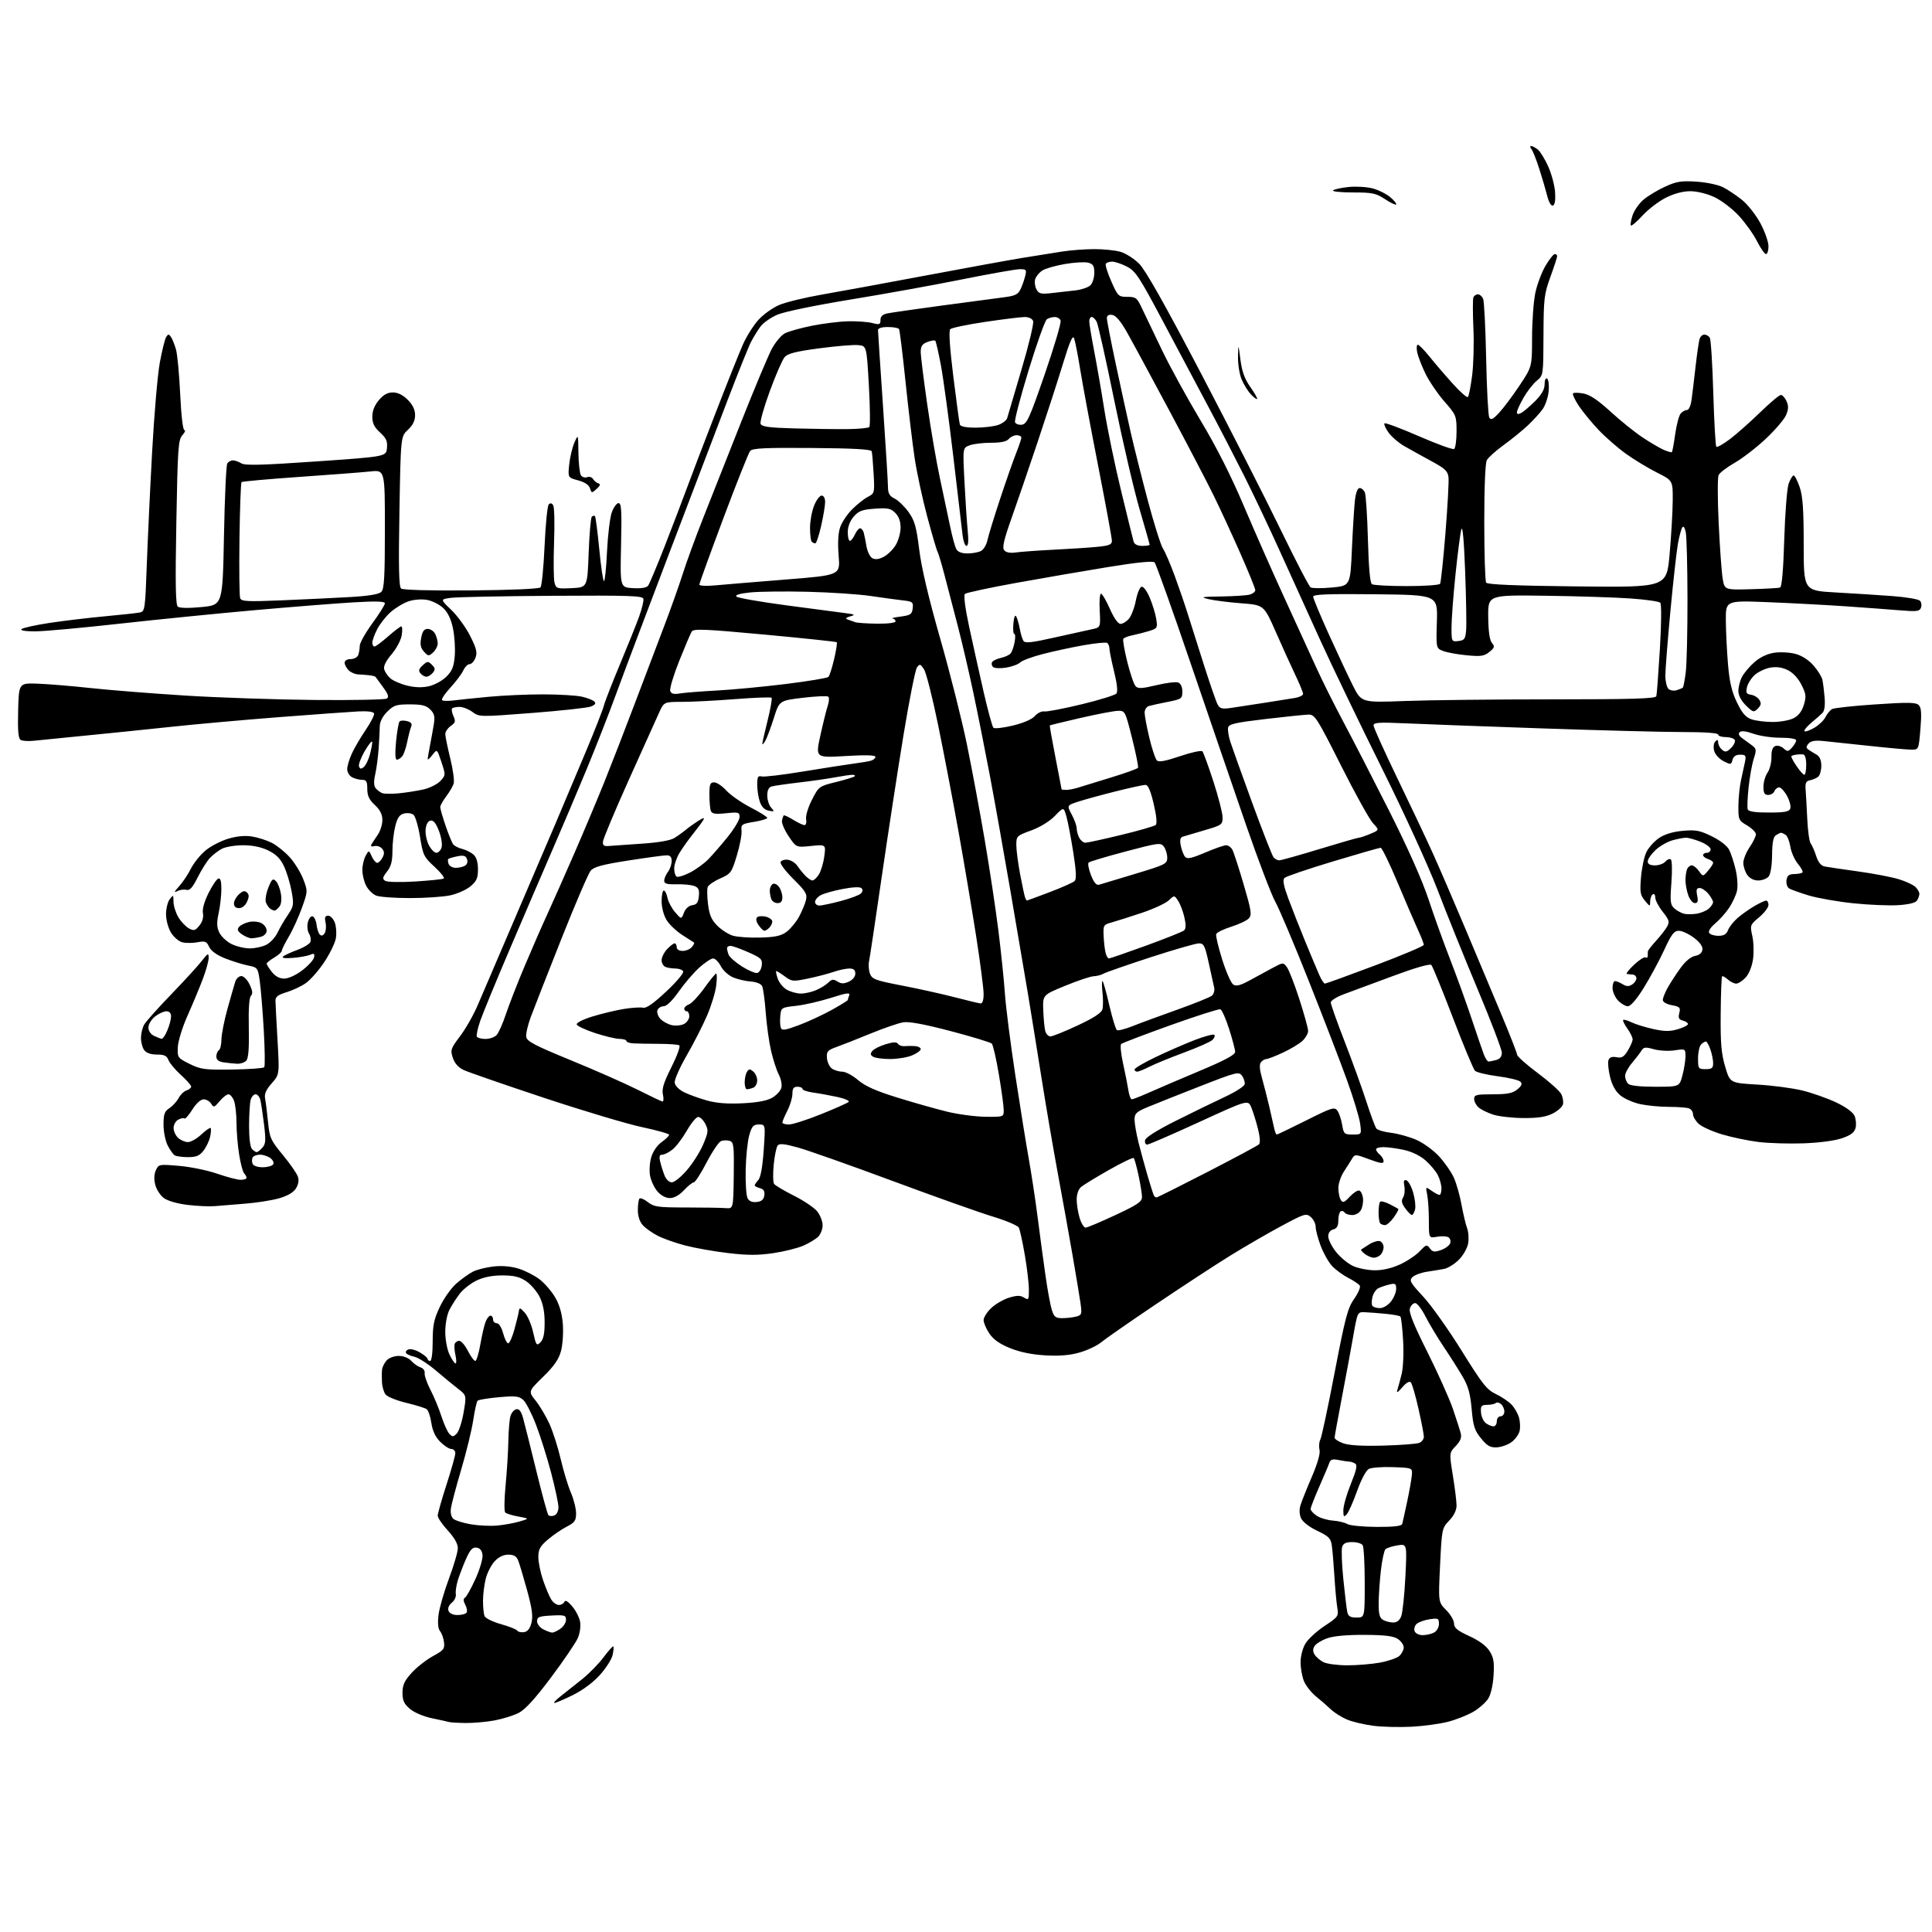 <?xml version="1.0" encoding="UTF-8" standalone="no"?>
<svg 
  version="1.1" 
  xmlns="http://www.w3.org/2000/svg" 
  xmlns:xlink="http://www.w3.org/1999/xlink" 
  xmlns:svg="http://www.w3.org/2000/svg"
  xmlns:rdf="http://www.w3.org/1999/02/22-rdf-syntax-ns#"
  xmlns:cc="http://creativecommons.org/ns#"
  xmlns:dc="http://purl.org/dc/elements/1.1/"
  viewBox="0 0 768 768"
  width="768"
  height="768"
>
<style>svg {background-color: white; }</style>"
<path stroke="none" fill="black" fill-rule="evenodd" d="M561.15,686.40C556.39,686.65 549.56,686.49 545.97,686.03C542.37,685.58 537.67,684.47 535.52,683.57C533.36,682.67 530.45,680.84 529.05,679.51C527.65,678.17 524.98,675.85 523.11,674.34C521.25,672.83 519.11,670.12 518.36,668.33C517.61,666.53 517.00,663.14 517.00,660.78C517.01,658.29 517.83,655.15 518.97,653.28C520.05,651.51 523.46,648.38 526.56,646.33C531.99,642.72 532.17,642.46 531.59,639.04C531.26,637.09 530.75,631.45 530.44,626.50C530.14,621.55 529.67,616.04 529.40,614.26C528.99,611.50 528.12,610.64 523.62,608.51C520.51,607.04 517.87,605.00 517.21,603.57C516.51,602.02 516.42,600.10 516.97,598.32C517.45,596.77 519.48,591.69 521.48,587.04C523.80,581.62 524.90,577.75 524.53,576.27C524.21,575.00 524.36,573.18 524.86,572.23C525.36,571.28 527.93,559.25 530.56,545.50C534.74,523.71 535.74,519.97 538.29,516.33C539.90,514.04 540.92,511.67 540.54,511.07C540.17,510.47 538.11,509.08 535.97,507.99C533.83,506.89 530.93,504.76 529.52,503.25C528.12,501.74 526.07,498.12 524.98,495.21C523.89,492.30 523.00,488.92 523.00,487.68C523.00,486.45 522.13,484.70 521.06,483.78C519.22,482.21 518.60,482.40 509.31,487.39C503.91,490.29 494.77,495.59 488.98,499.17C483.19,502.75 469.92,511.44 459.48,518.47C449.04,525.50 439.23,532.32 437.68,533.62C436.13,534.92 432.35,536.71 429.27,537.61C425.34,538.75 421.28,539.10 415.59,538.78C410.24,538.48 405.48,537.51 401.54,535.91C397.37,534.23 394.88,532.47 393.29,530.10C392.03,528.23 391.00,525.83 391.00,524.75C391.00,523.68 392.39,521.50 394.09,519.91C395.79,518.32 398.98,516.49 401.18,515.83C404.28,514.90 405.61,514.90 407.09,515.82C408.86,516.93 409.00,516.70 409.00,512.68C409.00,510.30 408.28,504.11 407.39,498.93C406.50,493.74 405.42,488.82 404.99,488.00C404.55,487.18 399.99,485.23 394.85,483.67C389.71,482.12 371.77,475.75 355.00,469.52C338.23,463.29 321.26,457.30 317.30,456.19C311.91,454.69 309.86,454.47 309.15,455.34C308.62,455.98 307.91,459.43 307.56,463.00C307.21,466.57 307.28,470.01 307.71,470.62C308.15,471.24 311.72,473.36 315.65,475.33C319.58,477.31 323.74,480.12 324.90,481.60C326.05,483.07 327.00,485.53 327.00,487.06C327.00,488.60 326.22,490.64 325.27,491.59C324.32,492.54 321.68,494.14 319.41,495.14C317.14,496.15 311.74,497.50 307.42,498.14C301.41,499.03 297.20,499.03 289.53,498.13C284.01,497.48 276.35,496.13 272.50,495.13C268.65,494.13 263.70,492.39 261.50,491.26C259.30,490.14 256.61,488.23 255.52,487.03C254.27,485.64 253.55,483.42 253.55,480.98C253.55,478.86 253.85,476.82 254.22,476.45C254.59,476.08 256.10,476.72 257.57,477.88C259.98,479.77 261.56,479.99 272.88,479.99C279.82,479.99 286.85,480.11 288.50,480.25C291.50,480.50 291.50,480.50 291.68,467.29C291.83,455.41 291.67,454.03 290.07,453.52C289.08,453.21 287.54,453.24 286.63,453.59C285.73,453.93 283.14,457.77 280.88,462.11C278.62,466.45 276.33,470.00 275.79,470.00C275.25,470.00 273.49,471.41 271.88,473.13C270.02,475.12 268.00,476.25 266.29,476.25C264.64,476.25 262.74,475.24 261.35,473.62C260.11,472.18 258.79,469.38 258.42,467.40C258.04,465.42 258.26,462.07 258.90,459.95C259.57,457.69 261.28,455.22 263.03,453.98C264.66,452.82 266.00,451.52 266.00,451.10C266.00,450.68 261.16,449.31 255.25,448.06C249.34,446.81 231.68,441.53 216.00,436.32C200.32,431.11 186.06,426.17 184.30,425.34C182.20,424.34 180.72,422.67 180.00,420.49C178.98,417.40 179.18,416.81 182.90,411.88C185.11,408.97 188.26,403.42 189.91,399.55C191.56,395.67 197.93,380.80 204.07,366.50C210.21,352.20 217.82,334.43 220.98,327.00C224.14,319.57 229.55,306.75 233.00,298.50C236.46,290.25 239.63,282.15 240.05,280.50C240.47,278.85 243.36,271.43 246.47,264.00C249.58,256.57 253.01,248.03 254.09,245.01C255.17,242.00 255.93,238.87 255.77,238.07C255.53,236.82 250.34,236.65 219.50,236.84C199.70,236.96 181.58,237.33 179.24,237.65C174.99,238.23 174.99,238.23 179.40,242.46C181.83,244.78 185.20,249.43 186.90,252.80C189.40,257.76 189.80,259.39 189.02,261.46C188.48,262.86 187.44,264.00 186.69,264.00C185.93,264.00 184.81,265.12 184.18,266.50C183.56,267.87 181.21,270.98 178.98,273.41C176.74,275.84 175.30,278.07 175.78,278.36C176.25,278.66 178.19,278.70 180.07,278.46C181.96,278.21 188.22,277.56 194.00,277.01C199.78,276.45 209.68,276.01 216.00,276.02C222.32,276.04 229.24,276.45 231.37,276.95C233.50,277.44 235.71,278.31 236.29,278.89C237.01,279.61 236.57,280.21 234.85,280.87C233.49,281.38 222.97,282.53 211.46,283.42C190.76,285.02 190.51,285.01 187.81,283.02C186.31,281.91 184.01,281.00 182.71,281.00C181.40,281.00 180.06,281.27 179.73,281.60C179.40,281.93 179.63,283.29 180.24,284.63C181.19,286.71 181.03,287.29 179.18,288.59C177.98,289.43 177.01,290.88 177.01,291.81C177.02,292.74 177.91,297.10 178.99,301.50C180.08,305.90 180.68,310.40 180.34,311.50C179.99,312.60 178.65,314.89 177.36,316.59C176.06,318.30 175.00,320.21 175.00,320.84C175.00,321.47 175.96,324.81 177.13,328.25C178.31,331.69 179.67,335.02 180.17,335.65C180.67,336.29 182.30,337.11 183.79,337.48C185.28,337.85 187.29,338.87 188.25,339.73C189.40,340.77 190.00,342.78 190.00,345.57C190.00,349.06 189.47,350.27 187.03,352.32C185.40,353.70 181.77,355.31 178.98,355.91C176.19,356.51 169.00,357.00 163.02,357.00C157.03,357.00 151.00,356.57 149.61,356.04C148.23,355.52 146.40,353.74 145.55,352.09C144.70,350.45 144.02,347.61 144.04,345.80C144.05,343.98 144.65,341.46 145.35,340.20C146.63,337.89 146.63,337.89 147.79,340.45C148.43,341.85 149.40,343.00 149.94,343.00C150.49,343.00 151.43,342.07 152.03,340.94C152.86,339.39 152.83,338.50 151.89,337.37C151.20,336.54 149.82,336.08 148.82,336.34C147.64,336.65 147.23,336.41 147.66,335.66C148.03,335.02 149.15,333.31 150.16,331.85C151.17,330.39 152.00,327.75 152.00,326.00C152.00,323.74 151.12,321.98 149.00,320.00C146.74,317.89 146.00,316.31 146.00,313.60C146.00,310.63 145.64,310.00 143.93,310.00C142.80,310.00 141.00,309.53 139.93,308.96C138.87,308.40 138.01,306.93 138.02,305.71C138.03,304.50 138.87,301.70 139.89,299.50C140.90,297.30 143.38,293.07 145.40,290.10C147.42,287.13 148.90,284.20 148.70,283.60C148.47,282.92 146.08,282.61 142.41,282.80C139.16,282.97 125.03,283.99 111.00,285.07C96.97,286.16 77.40,287.91 67.50,288.98C57.60,290.04 42.30,291.60 33.50,292.46C24.70,293.32 15.69,294.22 13.48,294.46C11.27,294.70 8.89,294.55 8.19,294.12C7.27,293.55 7.01,290.39 7.21,282.42C7.50,271.50 7.50,271.50 15.00,271.77C19.12,271.92 28.57,272.70 36.00,273.51C43.42,274.32 60.30,275.66 73.50,276.49C86.70,277.32 109.88,278.11 125.00,278.25C140.12,278.39 153.06,278.13 153.75,277.69C154.70,277.08 154.33,275.96 152.29,273.19C150.80,271.16 149.45,269.31 149.29,269.08C149.13,268.85 147.99,268.55 146.75,268.42C145.51,268.28 143.52,268.13 142.32,268.08C141.12,268.04 139.44,267.29 138.57,266.43C137.71,265.56 137.00,264.21 137.00,263.43C137.00,262.59 137.99,262.00 139.39,262.00C140.71,262.00 142.06,261.29 142.39,260.42C142.73,259.55 143.00,257.90 143.00,256.75C143.00,255.60 145.25,251.58 148.00,247.81C150.75,244.04 153.00,240.45 153.00,239.84C153.00,239.03 149.55,238.92 140.75,239.43C134.01,239.82 116.35,241.22 101.50,242.53C86.65,243.85 62.35,246.28 47.50,247.93C32.65,249.59 17.60,250.96 14.05,250.97C10.14,250.99 7.97,250.64 8.55,250.09C9.07,249.59 14.00,248.49 19.50,247.65C25.00,246.81 34.90,245.62 41.50,245.01C48.10,244.40 54.44,243.71 55.59,243.47C57.59,243.06 57.71,242.25 58.34,224.77C58.71,214.72 59.66,194.42 60.47,179.66C61.27,164.90 62.65,148.90 63.53,144.11C64.41,139.32 65.55,134.75 66.07,133.95C66.88,132.69 67.13,132.70 68.00,134.00C68.54,134.82 69.43,137.06 69.97,138.96C70.51,140.86 71.26,148.84 71.63,156.71C72.03,165.15 72.71,171.00 73.31,171.00C73.86,171.00 73.50,171.90 72.50,173.00C70.86,174.81 70.63,178.04 70.10,207.59C69.65,231.96 69.80,240.42 70.68,241.15C71.41,241.75 75.00,241.81 80.18,241.31C88.50,240.50 88.50,240.50 89.03,213.00C89.32,197.88 89.91,184.94 90.34,184.25C90.77,183.56 91.77,183.00 92.57,183.00C93.37,183.00 94.88,183.53 95.92,184.18C97.39,185.10 104.02,184.93 125.65,183.43C153.50,181.50 153.50,181.50 153.82,178.11C154.08,175.38 153.55,174.18 151.07,171.92C148.77,169.81 148.00,168.24 148.00,165.63C148.00,163.35 148.89,161.10 150.59,159.08C152.42,156.91 154.06,156.00 156.17,156.00C158.14,156.00 160.15,157.00 162.08,158.92C164.08,160.93 165.00,162.85 165.00,165.02C165.00,167.22 164.13,169.01 162.15,170.86C159.30,173.52 159.30,173.52 158.78,203.25C158.39,225.33 158.56,233.22 159.44,233.95C160.15,234.54 171.09,234.83 187.27,234.70C203.25,234.57 214.29,234.08 214.85,233.49C215.36,232.95 216.10,225.53 216.48,217.00C216.86,208.47 217.60,201.05 218.13,200.51C218.76,199.86 219.37,199.98 219.91,200.86C220.37,201.59 220.52,208.21 220.25,215.57C219.99,222.92 220.06,230.10 220.41,231.51C221.03,233.98 221.33,234.08 227.28,233.80C233.50,233.50 233.50,233.50 234.00,219.83C234.28,212.31 234.84,205.82 235.25,205.41C235.66,205.00 236.23,204.89 236.50,205.17C236.78,205.45 237.55,211.37 238.22,218.34C238.89,225.30 239.73,231.00 240.09,231.00C240.46,231.00 241.00,225.71 241.30,219.25C241.61,212.79 242.45,205.81 243.17,203.75C243.90,201.69 245.11,200.00 245.88,200.00C247.02,200.00 247.20,202.94 246.88,216.75C246.50,233.50 246.50,233.50 251.59,233.80C254.90,233.99 257.02,233.64 257.65,232.80C258.18,232.08 261.16,224.97 264.28,217.00C267.39,209.03 271.25,198.90 272.87,194.50C274.48,190.10 279.63,176.60 284.32,164.50C289.00,152.40 293.98,139.93 295.39,136.78C296.80,133.64 299.54,129.30 301.48,127.15C303.43,125.00 307.15,122.33 309.76,121.23C312.37,120.12 320.12,118.24 327.00,117.05C333.88,115.86 352.32,112.47 368.00,109.52C383.68,106.57 401.00,103.41 406.50,102.50C412.00,101.60 419.20,100.45 422.50,99.95C425.80,99.45 431.43,99.03 435.00,99.03C438.57,99.02 443.22,99.49 445.31,100.07C447.41,100.65 450.79,102.79 452.83,104.83C455.37,107.37 463.06,121.00 477.38,148.35C488.84,170.25 503.09,198.21 509.03,210.48C514.98,222.74 520.36,233.11 521.00,233.50C521.64,233.90 525.45,233.91 529.46,233.54C536.77,232.85 536.77,232.85 537.41,218.18C537.77,210.10 538.31,201.36 538.62,198.75C538.97,195.81 539.68,194.00 540.49,194.00C541.20,194.00 542.13,194.79 542.55,195.75C542.96,196.71 543.52,205.15 543.77,214.50C544.07,225.60 544.62,231.75 545.37,232.23C545.99,232.64 552.21,232.98 559.19,232.98C566.17,232.99 572.14,232.58 572.46,232.07C572.77,231.56 573.73,222.53 574.58,212.01C575.42,201.50 575.98,191.53 575.81,189.87C575.55,187.28 574.55,186.32 569.00,183.31C565.42,181.37 560.62,178.71 558.32,177.39C556.01,176.07 553.15,173.62 551.96,171.94C550.76,170.26 550.05,168.62 550.37,168.29C550.70,167.97 556.83,170.26 564.01,173.39C571.19,176.52 577.50,178.81 578.03,178.48C578.56,178.15 579.00,175.01 579.00,171.50C579.00,165.30 578.86,164.96 574.20,159.63C571.55,156.61 568.17,151.64 566.67,148.59C565.18,145.54 563.69,141.68 563.35,140.02C563.02,138.36 563.14,137.02 563.62,137.04C564.11,137.06 566.20,139.20 568.28,141.79C570.36,144.38 574.49,149.20 577.46,152.49C580.42,155.79 583.15,158.19 583.51,157.82C583.88,157.46 584.63,153.64 585.19,149.33C585.74,145.02 585.98,136.55 585.70,130.50C585.43,124.45 585.43,118.94 585.69,118.25C585.95,117.56 586.76,117.00 587.48,117.00C588.20,117.00 589.13,117.79 589.56,118.75C589.98,119.71 590.52,130.40 590.77,142.50C591.01,154.60 591.57,165.16 592.01,165.96C592.65,167.12 593.43,166.75 595.90,164.11C597.60,162.29 601.24,157.43 603.99,153.32C609.00,145.83 609.00,145.83 609.02,134.17C609.03,127.75 609.61,119.78 610.31,116.45C611.01,113.12 612.82,108.28 614.33,105.70C615.85,103.11 617.52,101.00 618.04,101.00C618.57,101.00 619.00,101.37 619.00,101.82C619.00,102.28 617.79,105.99 616.31,110.07C613.82,116.93 613.61,118.72 613.56,133.34C613.50,149.18 613.50,149.19 610.89,151.34C609.45,152.53 607.09,155.56 605.64,158.09C604.19,160.61 603.00,163.21 603.00,163.87C603.00,164.71 603.53,164.78 604.75,164.13C605.71,163.61 608.19,161.49 610.25,159.43C612.85,156.82 614.00,154.78 614.00,152.77C614.00,151.08 614.42,150.14 615.01,150.51C615.57,150.85 615.84,153.11 615.62,155.52C615.39,157.93 614.30,161.16 613.19,162.70C612.08,164.24 609.44,167.12 607.33,169.11C605.23,171.10 600.93,174.59 597.78,176.87C594.63,179.15 591.60,181.88 591.03,182.94C590.41,184.11 590.01,193.91 590.02,207.68C590.02,220.23 590.36,231.00 590.77,231.61C591.27,232.38 602.49,232.84 627.00,233.11C662.50,233.50 662.50,233.50 663.68,220.50C664.32,213.35 664.88,203.79 664.93,199.26C665.00,191.03 665.00,191.03 658.75,187.90C655.31,186.17 649.80,182.85 646.50,180.50C643.20,178.16 638.22,173.82 635.43,170.87C632.64,167.92 629.09,163.58 627.53,161.23C625.98,158.88 624.98,156.69 625.31,156.36C625.64,156.03 627.53,156.06 629.51,156.44C632.01,156.91 635.28,159.10 640.20,163.62C644.10,167.20 649.82,171.80 652.90,173.85C655.98,175.90 659.80,178.14 661.38,178.83C662.96,179.51 664.42,179.92 664.61,179.73C664.80,179.54 665.39,176.34 665.91,172.62C666.44,168.90 667.40,165.22 668.06,164.43C668.71,163.64 669.84,163.00 670.56,163.00C671.35,163.00 672.10,161.31 672.45,158.75C672.76,156.41 673.48,150.45 674.04,145.50C674.61,140.55 675.31,135.71 675.60,134.75C675.90,133.79 676.75,133.00 677.51,133.00C678.26,133.00 679.24,133.56 679.67,134.25C680.11,134.94 680.73,144.84 681.06,156.25C681.40,167.66 681.94,177.27 682.26,177.60C682.59,177.93 685.03,176.55 687.68,174.55C690.33,172.54 695.72,167.77 699.65,163.95C703.58,160.13 707.30,157.00 707.92,157.00C708.54,157.00 709.55,158.10 710.16,159.45C711.01,161.31 710.97,162.66 710.02,164.94C709.33,166.61 705.74,170.84 702.03,174.33C698.33,177.82 692.75,182.14 689.64,183.92C686.53,185.70 683.62,187.91 683.18,188.83C682.73,189.75 682.74,198.38 683.20,208.00C683.66,217.62 684.37,227.53 684.79,230.00C685.55,234.50 685.55,234.50 696.03,234.22C701.79,234.06 707.00,233.77 707.60,233.56C708.32,233.31 708.90,226.66 709.27,214.34C709.59,203.97 710.37,194.04 711.02,192.25C711.67,190.46 712.56,189.00 713.00,189.00C713.45,189.00 714.53,191.11 715.41,193.68C716.64,197.29 717.00,202.53 717.00,216.58C717.00,234.80 717.00,234.80 729.75,235.51C736.76,235.90 746.91,236.55 752.29,236.95C757.68,237.36 762.58,238.18 763.18,238.78C763.78,239.38 763.97,240.63 763.62,241.56C763.05,243.03 761.95,243.17 755.23,242.61C750.98,242.26 741.27,241.54 733.66,241.01C726.05,240.49 712.22,239.75 702.91,239.38C686.00,238.70 686.00,238.70 686.05,246.60C686.08,250.94 686.46,258.77 686.90,264.00C687.50,271.13 688.39,274.92 690.44,279.18C692.50,283.48 693.92,285.12 696.23,285.93C697.92,286.52 701.73,287.00 704.70,287.00C707.67,287.00 711.41,286.32 713.01,285.49C714.96,284.49 716.30,282.72 717.07,280.16C718.07,276.83 717.94,275.80 716.07,272.14C714.72,269.50 712.67,267.34 710.57,266.33C708.30,265.25 706.07,264.95 703.62,265.41C701.63,265.78 698.90,267.08 697.54,268.29C696.19,269.51 694.79,271.70 694.45,273.17C693.93,275.40 694.19,275.89 696.06,276.17C697.29,276.35 698.78,277.28 699.38,278.23C700.22,279.57 700.07,280.35 698.76,281.67C697.14,283.28 696.88,283.21 694.05,280.44C692.16,278.59 691.05,276.46 691.03,274.70C691.01,273.16 691.65,270.64 692.45,269.10C693.25,267.56 695.48,264.91 697.41,263.22C699.65,261.25 702.49,259.90 705.28,259.48C707.68,259.12 711.48,259.32 713.73,259.93C716.25,260.61 719.00,262.37 720.89,264.53C722.59,266.46 724.18,269.04 724.44,270.27C724.70,271.50 725.10,274.67 725.32,277.32C725.56,280.33 725.25,282.61 724.47,283.39C723.78,284.08 721.76,285.86 719.98,287.36C718.20,288.86 717.01,290.34 717.33,290.66C717.65,290.98 719.39,290.37 721.20,289.31C723.01,288.26 725.03,286.33 725.67,285.03C726.32,283.73 727.50,282.30 728.29,281.86C729.08,281.42 736.84,280.58 745.54,280.00C758.58,279.12 761.61,279.18 762.72,280.29C763.76,281.33 763.92,283.56 763.39,289.82C762.71,298.00 762.71,298.00 759.81,298.00C758.21,298.00 750.74,297.33 743.20,296.51C735.67,295.69 727.40,294.82 724.83,294.57C721.44,294.24 719.81,294.53 718.89,295.63C717.87,296.87 717.90,297.33 719.06,298.11C719.85,298.64 721.29,299.52 722.25,300.07C723.37,300.71 724.00,302.28 724.00,304.41C724.00,306.25 723.44,308.21 722.75,308.77C722.06,309.33 720.60,309.96 719.50,310.17C717.89,310.48 717.55,311.23 717.77,314.03C717.91,315.94 718.21,321.23 718.43,325.79C718.64,330.35 719.25,334.62 719.78,335.29C720.31,335.95 721.28,338.19 721.95,340.25C722.76,342.77 723.87,344.14 725.33,344.44C726.52,344.68 732.45,345.55 738.50,346.39C744.55,347.22 751.84,348.61 754.70,349.47C757.57,350.34 760.60,351.75 761.45,352.60C762.30,353.45 762.99,354.67 762.98,355.32C762.98,355.97 762.56,357.15 762.05,357.95C761.46,358.89 758.84,359.54 754.55,359.82C750.92,360.05 742.90,359.71 736.73,359.07C730.55,358.43 722.58,357.03 719.00,355.96C715.42,354.88 711.90,353.61 711.16,353.14C710.43,352.66 709.98,351.20 710.16,349.89C710.42,348.06 711.13,347.49 713.21,347.45C714.70,347.43 716.19,347.15 716.50,346.83C716.82,346.51 716.01,344.96 714.69,343.38C713.38,341.79 712.03,338.74 711.69,336.58C711.35,334.43 710.49,332.29 709.79,331.85C709.08,331.40 708.27,331.03 708.00,331.03C707.73,331.03 706.83,331.46 706.00,331.98C704.91,332.67 704.48,334.85 704.43,339.89C704.39,344.05 703.83,347.50 703.06,348.43C702.34,349.29 700.49,350.00 698.93,350.00C697.15,350.00 695.54,349.18 694.56,347.78C693.70,346.56 693.00,344.41 693.00,343.01C693.00,341.61 694.12,338.81 695.50,336.79C696.88,334.76 698.00,332.45 698.00,331.65C698.00,330.85 696.42,329.27 694.50,328.13C691.13,326.14 691.00,325.85 691.04,320.28C691.07,317.10 691.55,312.48 692.11,310.00C692.66,307.52 693.37,304.26 693.68,302.75C694.16,300.34 693.92,300.00 691.73,300.00C690.05,300.00 689.06,300.67 688.69,302.07C688.18,304.04 688.01,304.06 685.09,302.55C683.36,301.65 681.75,299.85 681.39,298.41C681.03,296.97 681.24,295.36 681.87,294.73C682.71,293.89 683.00,294.01 683.00,295.18C683.00,296.05 683.70,297.34 684.55,298.05C685.85,299.12 686.45,298.99 688.18,297.27C689.31,296.13 689.94,294.71 689.56,294.10C689.19,293.50 687.56,293.00 685.94,293.00C684.32,293.00 683.00,292.55 683.00,292.00C683.00,291.38 677.64,291.00 668.93,291.00C661.19,291.00 635.88,290.34 612.68,289.54C589.48,288.74 564.99,287.83 558.25,287.52C548.13,287.06 546.00,287.21 546.00,288.37C546.00,289.15 550.32,298.72 555.60,309.64C560.88,320.56 567.23,334.00 569.71,339.50C572.19,345.00 577.82,358.05 582.22,368.50C586.62,378.95 593.10,394.36 596.61,402.75C600.13,411.13 603.03,418.56 603.07,419.25C603.11,419.94 606.82,423.24 611.32,426.59C615.82,429.94 620.01,433.69 620.63,434.92C621.26,436.16 621.55,438.00 621.29,439.02C621.02,440.03 619.16,441.68 617.15,442.68C614.50,444.00 611.32,444.48 605.50,444.44C601.10,444.41 595.70,443.79 593.50,443.06C591.30,442.34 588.71,441.06 587.75,440.22C586.79,439.38 586.00,437.86 586.00,436.85C586.00,435.22 586.87,435.00 593.39,435.00C599.21,435.00 601.28,434.59 603.14,433.07C604.90,431.63 605.21,430.85 604.37,429.99C603.75,429.36 599.70,428.39 595.37,427.83C591.04,427.26 586.97,426.29 586.33,425.65C585.69,425.02 581.72,415.50 577.52,404.50C573.32,393.50 569.47,384.08 568.97,383.58C568.41,383.02 562.47,384.73 553.78,387.96C545.92,390.87 537.14,394.13 534.25,395.20C531.36,396.27 529.00,397.75 529.00,398.50C529.00,399.24 531.49,406.26 534.54,414.10C537.58,421.94 541.47,432.66 543.16,437.92C544.86,443.19 546.65,448.00 547.13,448.61C547.62,449.22 550.23,449.99 552.95,450.31C555.66,450.63 560.14,451.87 562.92,453.06C565.73,454.27 569.77,457.20 572.07,459.69C574.33,462.14 577.00,466.03 578.01,468.32C579.01,470.62 580.36,475.43 581.00,479.00C581.65,482.57 582.64,486.73 583.20,488.23C583.77,489.74 583.94,492.51 583.59,494.39C583.23,496.28 581.54,499.19 579.83,500.86C578.12,502.53 575.55,504.13 574.11,504.40C572.67,504.67 569.58,505.18 567.23,505.54C564.88,505.89 562.28,506.86 561.46,507.69C560.12,509.03 560.58,509.87 565.73,515.40C568.90,518.81 575.77,528.48 581.00,536.89C589.27,550.21 591.03,552.44 594.62,554.15C596.89,555.22 599.71,557.13 600.90,558.39C602.08,559.65 603.41,561.99 603.85,563.59C604.29,565.19 604.38,567.58 604.05,568.91C603.72,570.24 602.29,572.19 600.87,573.25C599.45,574.31 596.83,575.25 595.04,575.34C592.40,575.47 591.21,574.80 588.75,571.79C586.15,568.61 585.61,566.94 585.01,560.14C584.48,554.11 583.64,551.05 581.49,547.36C579.94,544.69 576.56,539.35 573.98,535.50C571.39,531.65 568.09,526.14 566.62,523.25C565.16,520.36 563.33,518.00 562.55,518.00C561.77,518.00 560.83,518.96 560.46,520.12C559.98,521.65 561.90,526.47 567.37,537.37C571.54,545.69 576.11,555.88 577.53,560.00C578.94,564.12 580.36,568.54 580.68,569.81C581.09,571.46 580.51,572.90 578.67,574.83C576.08,577.53 576.08,577.53 577.53,586.52C578.34,591.46 578.99,596.83 579.00,598.45C579.00,600.36 577.96,602.49 576.08,604.45C573.21,607.45 573.15,607.74 572.45,622.20C571.74,636.89 571.74,636.89 574.87,640.02C576.59,641.74 578.00,644.15 578.00,645.37C578.00,647.11 579.31,648.18 584.06,650.37C588.00,652.17 590.82,654.26 592.12,656.32C593.75,658.90 594.05,660.74 593.71,666.06C593.46,670.06 592.60,673.69 591.51,675.35C590.52,676.85 587.87,679.17 585.61,680.49C583.35,681.81 578.87,683.58 575.65,684.42C572.43,685.26 565.91,686.15 561.15,686.40zM185.07,684.92C182.00,684.88 179.05,684.70 178.50,684.53C177.95,684.36 174.91,683.69 171.74,683.04C168.42,682.35 164.71,680.78 162.99,679.34C160.61,677.33 160.00,676.03 160.00,672.91C160.00,669.83 160.76,668.16 163.62,665.00C165.61,662.80 169.40,659.82 172.05,658.37C176.36,656.03 176.83,655.44 176.50,652.80C176.30,651.18 175.59,649.21 174.93,648.41C174.15,647.48 173.93,645.21 174.31,642.00C174.64,639.27 176.50,632.78 178.45,627.56C180.40,622.35 182.00,616.88 182.00,615.41C182.00,613.67 180.59,611.20 178.00,608.38C175.80,606.00 174.00,603.35 174.00,602.50C174.00,601.66 175.57,596.09 177.50,590.14C179.43,584.18 181.00,578.57 181.00,577.65C181.00,576.74 180.29,576.00 179.42,576.00C178.56,576.00 176.57,574.72 175.01,573.16C173.09,571.24 171.95,568.83 171.48,565.69C171.10,563.15 170.27,560.67 169.64,560.19C169.01,559.71 165.35,558.57 161.50,557.65C157.65,556.73 153.94,555.22 153.25,554.30C152.56,553.37 151.93,551.24 151.84,549.56C151.75,547.88 151.76,545.62 151.86,544.55C151.96,543.48 152.78,541.80 153.68,540.80C154.60,539.78 156.70,539.00 158.50,539.00C160.41,539.00 162.41,539.79 163.48,540.97C164.46,542.06 166.13,543.22 167.18,543.56C168.25,543.90 168.97,544.90 168.81,545.84C168.66,546.75 169.70,549.75 171.12,552.50C172.55,555.25 174.51,559.98 175.47,563.00C176.44,566.02 177.86,569.16 178.62,569.96C179.83,571.25 180.19,571.24 181.56,569.86C182.42,569.00 183.65,565.24 184.29,561.49C185.46,554.68 185.46,554.68 182.13,552.09C180.29,550.67 176.25,547.35 173.15,544.71C170.04,542.08 166.25,539.66 164.73,539.33C163.21,539.01 161.71,538.35 161.42,537.86C161.12,537.38 161.55,536.72 162.38,536.41C163.22,536.09 165.27,536.64 166.95,537.63C168.63,538.62 170.00,539.78 170.00,540.22C170.00,540.65 170.45,541.00 171.00,541.00C171.58,541.00 172.00,537.75 172.00,533.25C172.00,526.81 172.48,524.48 174.84,519.49C176.41,516.19 179.34,512.03 181.36,510.26C183.38,508.49 186.33,506.36 187.93,505.54C189.52,504.71 193.23,503.77 196.16,503.45C199.58,503.07 203.17,503.38 206.15,504.30C208.70,505.09 212.44,507.00 214.45,508.53C216.46,510.06 219.26,513.29 220.67,515.70C222.40,518.65 223.40,522.11 223.73,526.29C224.00,529.71 223.68,534.52 223.02,537.00C222.13,540.35 220.31,542.98 215.90,547.30C209.98,553.09 209.98,553.09 212.94,556.80C214.57,558.83 217.03,562.98 218.41,566.00C219.78,569.02 221.80,575.33 222.89,580.02C223.98,584.71 225.80,590.71 226.94,593.35C228.07,596.00 229.00,599.69 229.00,601.56C229.00,604.48 228.47,605.23 225.25,606.89C223.19,607.95 219.81,610.26 217.75,612.03C214.67,614.68 214.00,615.92 214.00,618.97C214.00,621.01 214.85,625.16 215.89,628.18C216.93,631.20 218.39,634.65 219.13,635.84C219.87,637.03 221.24,638.00 222.16,638.00C223.08,638.00 224.07,637.44 224.36,636.75C224.70,635.93 225.75,636.53 227.43,638.50C228.84,640.15 230.26,642.89 230.58,644.59C230.91,646.36 230.55,649.13 229.72,651.09C228.92,652.96 224.14,660.01 219.09,666.75C212.71,675.27 208.78,679.58 206.18,680.91C204.12,681.96 199.78,683.31 196.53,683.91C193.29,684.51 188.13,684.96 185.07,684.92zM220.38,676.95C219.89,676.93 221.06,675.69 222.97,674.20C224.87,672.72 228.70,669.68 231.47,667.45C234.23,665.23 238.06,661.31 239.96,658.75C241.87,656.19 243.60,654.27 243.81,654.48C244.02,654.69 243.89,656.23 243.52,657.90C243.15,659.58 240.89,663.14 238.48,665.81C235.80,668.79 231.62,671.90 227.68,673.84C224.15,675.58 220.86,676.98 220.38,676.95zM535.57,661.99C539.45,661.99 545.30,661.51 548.57,660.91C551.83,660.31 555.29,659.12 556.25,658.26C557.21,657.40 558.00,655.87 558.00,654.87C558.00,653.87 556.93,652.35 555.63,651.49C553.87,650.34 550.46,649.93 542.38,649.89C535.40,649.85 530.09,650.34 527.56,651.25C525.39,652.02 523.14,653.41 522.56,654.33C521.82,655.51 521.83,656.52 522.60,657.75C523.20,658.71 524.78,660.06 526.10,660.74C527.42,661.41 531.68,661.98 535.57,661.99zM565.53,650.00C566.96,650.00 569.00,649.53 570.07,648.96C571.15,648.38 572.00,646.88 572.00,645.53C572.00,643.32 571.70,643.17 568.25,643.69C566.19,644.00 563.88,644.83 563.11,645.55C562.35,646.26 562.00,647.55 562.33,648.42C562.67,649.30 564.09,650.00 565.53,650.00zM208.29,648.81C209.72,648.60 210.66,647.43 211.26,645.10C211.93,642.49 211.52,639.46 209.51,632.10C208.06,626.82 206.47,621.49 205.96,620.25C205.30,618.63 204.21,618.00 202.06,618.00C200.12,618.00 198.22,618.93 196.62,620.65C195.27,622.11 193.67,625.24 193.08,627.60C192.49,629.96 192.00,633.90 192.00,636.36C192.00,638.82 192.27,641.54 192.60,642.39C192.93,643.25 195.86,644.70 199.12,645.62C202.39,646.53 205.31,647.69 205.62,648.20C205.93,648.70 207.13,648.98 208.29,648.81zM219.53,648.99C220.09,648.99 221.56,648.30 222.78,647.44C224.00,646.59 225.00,644.99 225.00,643.89C225.00,642.10 224.43,641.93 219.25,642.20C214.30,642.46 213.50,642.77 213.50,644.47C213.50,645.57 214.61,647.00 216.00,647.71C217.38,648.40 218.96,648.98 219.53,648.99zM553.77,644.97C555.31,644.99 556.37,644.17 557.02,642.44C557.56,641.03 558.30,633.98 558.66,626.78C559.32,613.69 559.32,613.69 555.50,614.31C553.39,614.65 551.25,615.35 550.73,615.87C550.21,616.39 549.41,620.12 548.94,624.16C548.47,628.19 548.07,634.07 548.04,637.20C548.01,641.61 548.40,643.13 549.75,643.92C550.71,644.48 552.52,644.95 553.77,644.97zM539.27,643.00C542.50,643.00 542.50,643.00 542.50,629.25C542.50,621.69 542.14,614.94 541.69,614.25C541.25,613.56 539.36,613.00 537.51,613.00C535.05,613.00 533.97,613.52 533.52,614.94C533.18,616.01 533.39,621.75 533.99,627.69C534.59,633.64 535.29,639.51 535.56,640.75C535.94,642.52 536.73,643.00 539.27,643.00zM181.91,642.00C183.54,642.00 185.15,641.56 185.49,641.02C185.82,640.48 185.58,639.07 184.94,637.89C184.13,636.38 184.11,635.55 184.86,635.08C185.45,634.72 187.32,631.36 189.02,627.61C190.72,623.86 191.98,619.60 191.81,618.15C191.60,616.37 190.83,615.40 189.44,615.21C187.83,614.98 186.92,615.96 185.25,619.71C184.08,622.34 182.61,626.18 181.98,628.24C181.36,630.30 181.01,632.77 181.20,633.74C181.39,634.71 180.68,636.22 179.61,637.09C178.41,638.07 177.91,639.33 178.30,640.34C178.70,641.37 180.07,642.00 181.91,642.00zM197.50,606.44C200.25,606.20 204.30,605.48 206.50,604.83C210.50,603.66 210.50,603.66 206.07,602.85C203.64,602.41 201.28,601.68 200.83,601.23C200.38,600.78 200.45,595.93 200.98,590.46C201.51,584.98 202.00,577.12 202.07,573.00C202.14,568.88 202.51,564.38 202.89,563.01C203.28,561.63 204.33,560.37 205.23,560.19C206.39,559.97 207.18,561.00 207.93,563.69C208.52,565.79 210.86,575.15 213.15,584.50C215.43,593.85 217.61,601.85 217.98,602.28C218.36,602.71 219.42,602.78 220.33,602.43C221.31,602.05 222.00,600.69 221.99,599.14C221.99,597.69 220.68,591.52 219.08,585.44C217.48,579.35 214.77,570.75 213.06,566.32C211.36,561.90 209.08,557.47 208.00,556.50C206.31,554.97 204.93,554.82 198.27,555.42C194.00,555.80 190.20,556.43 189.84,556.81C189.48,557.19 188.70,560.70 188.10,564.62C187.51,568.54 185.37,577.31 183.35,584.12C181.33,590.93 179.49,597.88 179.25,599.56C178.99,601.43 179.38,603.07 180.25,603.79C181.03,604.44 184.10,605.40 187.08,605.92C190.06,606.44 194.75,606.68 197.50,606.44zM547.28,606.97C554.28,606.99 557.16,606.64 557.41,605.75C557.60,605.06 558.48,601.12 559.35,597.00C560.23,592.88 561.07,588.15 561.22,586.50C561.50,583.50 561.50,583.50 553.76,583.21C549.51,583.05 545.17,583.37 544.12,583.93C543.01,584.53 541.07,588.19 539.45,592.73C537.93,597.00 536.08,601.16 535.34,601.96C534.19,603.22 534.00,602.98 534.00,600.32C534.00,598.61 535.34,593.92 536.97,589.90C539.21,584.40 539.65,582.39 538.72,581.81C538.05,581.38 536.99,581.02 536.38,581.02C535.76,581.01 533.85,580.72 532.14,580.38C529.66,579.88 528.90,580.14 528.38,581.63C528.03,582.66 526.22,586.93 524.37,591.13C522.52,595.32 521.00,599.25 521.00,599.85C521.00,600.46 522.10,601.67 523.44,602.55C524.79,603.44 527.65,604.29 529.80,604.45C531.95,604.61 534.56,605.23 535.61,605.84C536.65,606.44 541.90,606.95 547.28,606.97zM550.00,574.65C556.88,574.46 563.29,573.96 564.25,573.54C565.21,573.13 566.00,572.05 566.01,571.14C566.01,570.24 565.05,565.23 563.87,560.00C562.69,554.77 561.33,550.06 560.83,549.52C560.27,548.90 559.00,549.64 557.39,551.52C555.71,553.48 555.04,553.86 555.44,552.62C555.77,551.59 556.54,548.75 557.15,546.31C557.79,543.76 558.05,538.04 557.76,532.89C557.48,527.95 556.99,523.65 556.67,523.34C556.35,523.02 553.71,522.53 550.80,522.26C547.88,521.98 544.18,521.70 542.56,521.63C539.62,521.50 539.62,521.50 537.87,531.50C536.90,537.00 534.86,548.02 533.33,556.00C531.80,563.98 530.54,570.95 530.52,571.50C530.51,572.05 532.08,573.06 534.00,573.75C536.33,574.58 541.68,574.88 550.00,574.65zM593.69,567.00C594.41,567.00 595.00,566.10 595.00,565.00C595.00,563.89 595.67,563.00 596.50,563.00C597.33,563.00 598.00,562.16 598.00,561.12C598.00,560.09 597.40,558.74 596.66,558.13C595.92,557.52 595.00,557.33 594.62,557.71C594.24,558.10 592.70,558.43 591.21,558.45C588.83,558.49 588.53,558.86 588.72,561.49C588.84,563.14 589.72,565.05 590.66,565.74C591.61,566.43 592.97,567.00 593.69,567.00zM181.08,542.00C181.47,542.00 181.46,540.54 181.06,538.75C180.66,536.96 180.52,534.94 180.75,534.25C180.98,533.56 181.80,533.00 182.56,533.00C183.33,533.00 184.88,534.80 186.00,537.00C187.12,539.20 188.44,541.00 188.92,541.00C189.40,541.00 190.31,538.07 190.93,534.48C191.56,530.89 192.49,526.84 193.01,525.48C193.53,524.12 194.41,523.00 194.98,523.00C195.54,523.00 196.00,523.67 196.00,524.50C196.00,525.33 196.66,526.00 197.46,526.00C198.32,526.00 199.37,527.65 200.00,530.00C200.59,532.20 201.50,534.00 202.01,534.00C202.52,534.00 203.60,531.64 204.41,528.75C205.21,525.86 206.02,522.61 206.19,521.53C206.50,519.64 206.59,519.65 208.60,521.81C209.75,523.04 211.26,526.56 211.94,529.64C213.11,534.84 213.31,535.12 214.85,533.58C216.03,532.40 216.50,530.16 216.50,525.71C216.50,521.50 215.86,518.22 214.50,515.51C213.40,513.32 210.97,510.51 209.10,509.26C206.51,507.54 204.27,507.00 199.67,507.00C195.63,507.00 192.23,507.68 189.40,509.05C187.07,510.18 184.07,512.54 182.73,514.30C181.39,516.06 179.55,518.94 178.65,520.70C177.70,522.54 177.00,526.25 177.00,529.42C177.00,532.52 177.74,536.48 178.69,538.47C179.61,540.41 180.69,542.00 181.08,542.00zM422.33,523.99C424.07,523.98 426.55,523.69 427.84,523.35C430.00,522.77 430.13,522.36 429.53,518.11C429.16,515.57 427.74,506.98 426.36,499.00C424.98,491.02 422.35,476.40 420.51,466.50C418.68,456.60 415.75,439.50 414.02,428.50C412.28,417.50 409.81,402.20 408.53,394.50C407.24,386.80 404.10,368.35 401.55,353.50C399.00,338.65 395.39,318.40 393.52,308.50C391.65,298.60 388.70,283.75 386.95,275.50C385.21,267.25 382.43,255.32 380.78,249.00C379.13,242.68 376.77,233.63 375.54,228.90C374.31,224.17 373.02,219.85 372.68,219.30C372.34,218.75 370.51,212.49 368.60,205.40C366.70,198.30 364.43,187.78 363.57,182.00C362.71,176.22 361.07,162.52 359.94,151.55C358.80,140.58 357.65,131.24 357.38,130.80C357.10,130.36 355.11,130.00 352.94,130.00C350.45,130.00 349.01,130.46 349.02,131.25C349.03,131.94 349.92,145.55 351.01,161.50C352.10,177.45 352.99,191.94 352.99,193.70C353.00,196.14 353.61,197.20 355.63,198.20C357.07,198.91 359.56,201.32 361.15,203.53C363.59,206.94 364.26,209.28 365.41,218.53C366.31,225.78 369.16,237.82 373.79,254.00C377.65,267.48 382.41,286.38 384.38,296.00C386.35,305.62 389.54,322.73 391.46,334.00C393.38,345.27 395.83,361.48 396.89,370.00C397.95,378.52 399.11,389.77 399.47,395.00C399.83,400.23 401.66,414.62 403.54,427.00C405.42,439.38 407.85,454.45 408.93,460.50C410.01,466.55 411.62,477.12 412.49,484.00C413.37,490.88 414.76,501.23 415.59,507.00C416.41,512.77 417.55,518.96 418.12,520.75C419.00,523.52 419.62,524.00 422.33,523.99zM548.49,520.00C549.85,520.00 551.73,518.89 552.93,517.37C554.07,515.92 555.00,513.66 555.00,512.35C555.00,510.25 554.66,510.04 552.25,510.62C550.74,510.98 548.76,511.65 547.87,512.11C546.97,512.57 545.94,514.10 545.58,515.52C545.23,516.93 545.20,518.52 545.53,519.05C545.85,519.57 547.18,520.00 548.49,520.00zM546.50,504.96C549.69,504.97 553.34,504.12 556.60,502.60C559.41,501.30 562.92,498.94 564.40,497.36C566.91,494.70 567.19,494.62 568.41,496.25C569.50,497.71 570.22,497.82 572.78,496.93C574.46,496.34 576.12,495.14 576.45,494.26C576.79,493.38 576.49,492.29 575.78,491.85C575.08,491.40 573.04,491.30 571.25,491.63C568.00,492.22 568.00,492.22 568.00,485.24C568.00,481.39 567.70,476.77 567.34,474.96C566.68,471.66 566.68,471.66 569.06,473.33C570.37,474.25 571.79,475.00 572.22,475.00C572.65,475.00 573.00,473.85 573.00,472.45C573.00,471.05 572.35,468.64 571.55,467.10C570.75,465.56 568.54,462.92 566.63,461.25C564.50,459.38 561.18,457.78 558.03,457.10C555.21,456.49 551.57,456.00 549.95,456.00C548.33,456.00 547.00,456.39 547.00,456.88C547.00,457.36 547.67,458.32 548.50,459.00C549.33,459.68 550.00,460.86 550.00,461.61C550.00,462.67 548.74,462.50 544.29,460.84C538.88,458.81 538.54,458.79 537.54,460.48C536.97,461.45 535.49,463.79 534.25,465.67C533.01,467.55 532.01,470.53 532.02,472.29C532.02,474.06 532.46,476.18 532.99,477.00C533.80,478.26 534.36,478.06 536.56,475.70C538.00,474.15 539.70,473.06 540.34,473.27C540.98,473.48 541.64,474.83 541.81,476.28C541.98,477.72 541.63,479.82 541.03,480.95C540.39,482.14 538.93,483.00 537.52,483.00C536.20,483.00 534.84,482.54 534.49,481.98C534.14,481.42 533.44,481.23 532.93,481.54C532.42,481.86 532.00,483.48 532.00,485.15C532.00,487.35 531.45,488.33 530.00,488.71C528.75,489.04 528.00,490.07 528.00,491.48C528.00,492.71 529.37,495.47 531.05,497.61C532.73,499.75 535.77,502.28 537.80,503.22C539.84,504.17 543.75,504.95 546.50,504.96zM546.05,499.97C545.20,499.95 543.63,499.28 542.57,498.48C541.51,497.68 540.84,496.88 541.07,496.71C541.31,496.54 542.77,495.60 544.33,494.62C545.89,493.65 547.80,493.09 548.58,493.39C549.36,493.69 550.00,494.76 550.00,495.77C550.00,496.78 549.46,498.14 548.80,498.80C548.14,499.46 546.90,499.99 546.05,499.97zM431.52,488.00C432.18,488.00 437.51,485.76 443.36,483.02C452.34,478.82 453.99,477.68 453.96,475.77C453.95,474.52 453.32,470.66 452.58,467.20C451.83,463.73 450.98,460.64 450.67,460.34C450.37,460.04 445.93,462.17 440.81,465.08C435.69,467.99 430.71,471.03 429.75,471.84C428.70,472.72 428.00,474.70 428.00,476.79C428.00,478.70 428.52,482.01 429.16,484.13C429.80,486.26 430.86,488.00 431.52,488.00zM550.60,487.00C549.90,487.00 549.03,486.70 548.67,486.33C548.30,485.97 548.00,484.02 548.00,482.00C548.00,479.98 548.28,478.05 548.63,477.71C548.97,477.36 550.66,477.79 552.38,478.67C554.09,479.54 555.66,480.40 555.86,480.57C556.06,480.74 555.24,482.26 554.04,483.94C552.84,485.62 551.29,487.00 550.60,487.00zM561.23,482.97C560.83,482.95 559.64,481.76 558.60,480.33C557.16,478.36 556.95,477.31 557.74,476.04C558.32,475.12 558.55,473.10 558.25,471.55C557.85,469.46 558.07,468.86 559.09,469.20C559.84,469.45 561.04,471.64 561.76,474.08C562.47,476.51 562.81,479.51 562.51,480.75C562.21,481.99 561.63,482.99 561.23,482.97zM85.50,479.45C83.30,479.65 78.38,479.43 74.58,478.97C70.47,478.47 66.62,477.36 65.12,476.24C63.73,475.20 62.20,472.84 61.72,470.99C61.16,468.82 61.24,466.77 61.96,465.19C63.05,462.80 63.24,462.76 71.29,463.46C75.80,463.85 82.62,465.26 86.42,466.59C90.23,467.91 94.40,469.00 95.67,469.00C96.95,469.00 98.00,468.64 98.00,468.20C98.00,467.76 97.58,466.97 97.06,466.45C96.54,465.93 95.64,462.57 95.07,459.00C94.49,455.43 94.01,449.72 94.01,446.32C94.00,442.91 93.56,438.98 93.02,437.57C92.49,436.15 91.49,435.00 90.81,435.00C90.13,435.00 88.55,436.24 87.29,437.75C85.20,440.26 84.92,440.35 83.95,438.75C83.37,437.79 82.03,437.00 80.96,437.00C79.78,437.00 78.02,438.60 76.44,441.09C75.02,443.35 73.60,444.94 73.30,444.63C72.99,444.32 71.90,444.52 70.87,445.07C69.84,445.62 69.00,447.11 69.00,448.38C69.00,449.65 69.82,451.43 70.83,452.35C71.83,453.26 73.59,454.00 74.72,454.00C75.86,454.00 78.25,452.64 80.03,450.97C81.82,449.30 83.48,448.15 83.73,448.40C83.98,448.65 83.89,450.22 83.53,451.88C83.16,453.55 81.96,456.05 80.86,457.45C79.28,459.46 77.97,460.00 74.68,459.98C72.38,459.98 70.00,459.64 69.39,459.23C68.78,458.83 67.54,457.06 66.64,455.30C65.74,453.54 65.00,449.84 65.00,447.07C65.00,442.91 65.40,441.78 67.33,440.52C68.62,439.68 70.27,437.87 70.99,436.51C71.72,435.15 73.15,433.77 74.16,433.45C75.17,433.13 76.00,432.44 76.00,431.93C76.00,431.42 74.15,429.33 71.89,427.29C69.64,425.25 67.42,422.59 66.96,421.39C66.31,419.67 65.31,419.20 62.37,419.20C59.92,419.20 58.17,418.58 57.31,417.41C56.59,416.42 56.02,414.24 56.04,412.56C56.05,410.88 56.62,408.53 57.29,407.34C57.95,406.14 62.77,400.74 68.00,395.33C73.22,389.92 78.72,383.92 80.20,382.00C82.62,378.87 82.91,378.74 82.95,380.70C82.98,381.92 81.92,385.74 80.61,389.20C79.29,392.67 76.57,399.20 74.55,403.73C72.50,408.33 70.80,413.83 70.69,416.23C70.50,420.40 70.61,420.55 75.37,422.92C79.80,425.11 81.37,425.32 92.33,425.16C98.98,425.06 104.70,424.65 105.04,424.24C105.38,423.83 105.29,417.17 104.85,409.44C104.40,401.71 103.69,392.95 103.26,389.98C102.50,384.67 102.42,384.57 98.49,383.78C96.30,383.34 92.20,382.05 89.38,380.93C86.10,379.61 83.86,377.98 83.13,376.39C82.14,374.22 81.57,373.99 78.51,374.56C76.59,374.93 73.87,374.93 72.48,374.58C71.08,374.23 69.05,372.50 67.97,370.72C66.87,368.92 66.01,365.71 66.00,363.44C66.00,361.21 66.66,358.51 67.47,357.44C68.87,355.59 68.94,355.65 68.97,358.50C68.99,360.15 69.88,362.93 70.95,364.69C72.02,366.44 73.90,368.41 75.13,369.07C77.06,370.10 77.62,369.95 79.27,367.92C80.47,366.43 80.98,364.65 80.67,363.04C80.36,361.46 81.18,358.46 82.86,355.07C84.35,352.09 86.11,349.46 86.78,349.24C87.62,348.96 88.00,350.24 88.00,353.37C88.00,355.86 87.52,360.16 86.93,362.91C86.09,366.80 86.15,368.54 87.18,370.71C87.91,372.24 90.08,374.29 92.00,375.25C93.93,376.21 97.21,377.00 99.30,377.00C101.39,377.00 104.37,376.34 105.91,375.54C107.46,374.74 109.44,372.60 110.30,370.78C111.16,368.96 113.01,365.79 114.40,363.74C116.77,360.25 116.87,359.64 115.90,354.25C115.33,351.09 113.97,346.61 112.87,344.31C111.43,341.27 109.71,339.56 106.62,338.06C103.84,336.71 100.38,336.00 96.63,336.00C93.48,336.00 89.69,336.63 88.20,337.40C86.72,338.18 84.54,339.87 83.36,341.15C82.18,342.44 80.02,345.91 78.54,348.85C76.51,352.90 75.43,354.08 74.07,353.73C73.09,353.47 71.43,353.72 70.39,354.27C69.05,354.99 69.27,354.44 71.14,352.39C72.59,350.80 74.72,347.63 75.86,345.35C77.01,343.06 79.64,339.78 81.72,338.06C83.80,336.34 87.88,334.24 90.79,333.38C94.27,332.36 97.51,332.08 100.29,332.54C102.60,332.92 106.11,334.05 108.07,335.05C110.03,336.04 113.23,338.62 115.18,340.77C117.12,342.93 119.54,346.85 120.55,349.49C122.37,354.26 122.37,354.32 120.01,360.89C118.71,364.53 116.38,369.66 114.82,372.29C113.27,374.93 112.00,377.49 112.00,377.99C112.00,378.48 110.65,379.68 109.00,380.66C107.35,381.63 106.00,382.72 106.00,383.08C106.00,383.44 106.93,384.92 108.07,386.37C109.45,388.11 111.11,389.00 112.99,389.00C114.68,389.00 117.61,387.65 120.17,385.70C122.55,383.89 124.65,381.57 124.85,380.56C125.13,379.08 124.83,378.88 123.35,379.53C122.33,379.98 119.25,380.54 116.50,380.77C113.40,381.03 111.88,380.83 112.50,380.26C113.05,379.75 115.60,378.56 118.16,377.62C120.73,376.67 123.08,375.23 123.40,374.41C123.71,373.59 123.46,372.11 122.84,371.11C122.20,370.09 122.01,368.11 122.39,366.58C122.77,365.08 123.62,364.04 124.29,364.26C124.95,364.48 125.65,365.97 125.83,367.58C126.01,369.18 126.59,370.95 127.12,371.49C127.75,372.14 128.41,371.97 129.04,370.99C129.57,370.17 129.74,368.26 129.42,366.75C128.98,364.65 129.22,364.00 130.45,364.00C131.33,364.00 132.52,365.23 133.09,366.74C133.66,368.25 133.85,371.06 133.51,372.99C133.17,374.92 131.06,379.23 128.83,382.56C126.60,385.89 123.28,389.64 121.45,390.89C119.62,392.15 116.18,393.75 113.81,394.45C110.70,395.37 109.50,396.25 109.50,397.61C109.50,398.65 109.86,405.71 110.31,413.30C111.11,427.11 111.11,427.11 108.00,430.65C105.66,433.32 105.01,434.86 105.40,436.85C105.68,438.31 106.21,442.50 106.56,446.16C107.17,452.32 107.61,453.30 112.47,459.16C115.35,462.65 118.04,466.53 118.44,467.80C118.91,469.28 118.60,470.96 117.58,472.52C116.55,474.09 114.14,475.46 110.74,476.40C107.86,477.20 101.90,478.13 97.50,478.47C93.10,478.81 87.70,479.25 85.50,479.45zM300.82,477.81C302.75,477.59 303.59,476.85 303.83,475.18C304.07,473.51 303.57,472.70 302.08,472.31C300.94,472.01 300.00,471.52 300.00,471.21C300.00,470.91 300.65,469.94 301.44,469.07C302.37,468.04 303.12,463.88 303.58,457.24C304.29,447.00 304.29,447.00 301.68,447.00C299.48,447.00 298.89,447.65 297.85,451.25C297.17,453.59 296.53,459.77 296.42,465.00C296.30,470.23 296.64,475.31 297.17,476.31C297.82,477.52 299.03,478.02 300.82,477.81zM459.72,476.00C460.06,476.00 469.14,471.46 479.92,465.91C490.69,460.36 499.92,455.42 500.44,454.92C501.03,454.36 500.89,452.04 500.07,448.76C499.34,445.87 498.16,442.06 497.45,440.30C496.15,437.10 496.15,437.10 476.66,446.05C465.94,450.97 456.65,455.00 456.01,455.00C455.38,455.00 455.00,454.21 455.18,453.25C455.38,452.15 459.93,449.28 467.50,445.49C474.10,442.18 482.88,437.91 487.00,435.99C491.12,434.07 494.63,431.82 494.78,430.98C494.93,430.15 494.46,428.64 493.72,427.63C492.45,425.90 491.58,426.12 476.94,431.84C468.45,435.16 459.14,438.87 456.25,440.07C451.70,441.97 451.00,442.64 451.00,445.05C451.00,446.58 451.71,450.69 452.58,454.17C453.46,457.65 455.09,463.65 456.22,467.50C457.35,471.35 458.47,474.84 458.70,475.25C458.93,475.66 459.39,476.00 459.72,476.00zM267.07,470.00C268.07,470.00 270.78,467.81 273.08,465.13C275.39,462.46 278.29,457.85 279.54,454.90C281.59,450.05 281.67,449.27 280.38,446.77C279.59,445.25 278.32,444.00 277.55,444.00C276.78,444.00 274.74,446.46 273.02,449.47C271.29,452.48 268.72,455.86 267.31,456.97C265.89,458.09 264.07,459.00 263.26,459.00C262.16,459.00 261.95,459.70 262.43,461.75C262.78,463.26 263.56,465.74 264.16,467.25C264.79,468.85 266.01,470.00 267.07,470.00zM104.41,464.00C106.32,464.00 108.20,463.48 108.59,462.85C108.99,462.21 108.48,461.09 107.46,460.35C106.45,459.61 104.61,459.00 103.37,459.00C102.13,459.00 100.83,459.47 100.47,460.05C100.11,460.62 100.07,461.75 100.38,462.55C100.72,463.43 102.30,464.00 104.41,464.00zM102.05,458.00C102.40,458.00 103.41,457.21 104.28,456.24C105.63,454.76 105.73,453.32 104.96,446.99C104.45,442.87 103.80,438.49 103.50,437.25C103.20,436.01 102.35,435.00 101.60,435.00C100.85,435.00 99.96,436.01 99.63,437.25C99.30,438.49 99.02,443.12 99.01,447.55C99.01,452.50 99.46,456.06 100.20,456.80C100.86,457.46 101.69,458.00 102.05,458.00zM717.00,454.49C711.23,454.70 703.12,454.46 699.00,453.95C694.88,453.44 688.35,452.08 684.50,450.92C680.65,449.77 676.49,447.88 675.25,446.74C674.01,445.59 673.00,443.88 673.00,442.93C673.00,441.99 672.29,440.94 671.42,440.61C670.55,440.27 666.97,440.00 663.47,440.00C659.96,440.00 654.81,439.51 652.02,438.91C649.23,438.31 645.65,436.73 644.07,435.40C642.16,433.80 640.79,431.31 640.00,427.98C639.34,425.23 639.07,422.26 639.41,421.37C639.83,420.27 640.83,419.93 642.60,420.26C644.68,420.66 645.55,420.15 647.08,417.63C648.13,415.91 648.99,413.89 649.00,413.15C649.00,412.41 648.05,410.48 646.89,408.85C645.73,407.22 644.98,405.68 645.23,405.44C645.47,405.19 646.99,405.63 648.59,406.40C650.19,407.18 654.09,408.38 657.25,409.07C661.76,410.05 663.86,410.06 667.00,409.12C669.20,408.46 671.00,407.54 671.00,407.08C671.00,406.61 670.08,405.99 668.96,405.70C667.36,405.28 667.05,404.63 667.54,402.71C668.09,400.52 667.77,400.18 664.58,399.58C662.46,399.18 661.00,398.33 661.00,397.49C661.00,396.70 661.88,394.50 662.95,392.60C664.02,390.69 666.29,387.19 668.01,384.82C669.96,382.11 672.13,380.31 673.81,379.99C675.54,379.67 676.59,378.77 676.74,377.49C676.90,376.20 675.70,374.53 673.33,372.75C671.32,371.24 668.64,370.00 667.37,370.00C665.46,370.00 664.43,371.35 661.49,377.74C659.52,381.99 655.87,388.74 653.38,392.74C650.56,397.28 648.20,400.00 647.10,400.00C646.14,400.00 644.37,398.96 643.17,397.69C641.98,396.41 641.00,394.16 641.00,392.69C641.00,391.21 641.46,390.00 642.01,390.00C642.57,390.00 643.92,390.56 645.02,391.24C646.49,392.16 647.46,392.20 648.75,391.38C649.71,390.78 650.50,389.66 650.50,388.89C650.50,388.13 649.83,387.46 649.00,387.40C648.17,387.35 647.13,387.24 646.68,387.15C646.23,387.07 647.52,385.43 649.55,383.52C651.58,381.60 653.64,380.28 654.12,380.58C654.61,380.87 655.00,380.64 655.00,380.06C655.00,379.48 655.02,378.66 655.04,378.25C655.06,377.84 656.53,375.93 658.29,374.00C660.06,372.07 662.04,369.52 662.71,368.33C663.75,366.46 663.52,365.67 660.96,362.45C659.33,360.40 658.00,357.86 658.00,356.80C658.00,355.75 657.55,355.16 657.00,355.50C656.45,355.84 655.99,357.10 655.97,358.31C655.93,360.47 655.90,360.46 653.85,358.00C652.03,355.83 651.83,354.62 652.32,348.78C652.63,345.08 653.58,340.58 654.44,338.78C655.30,336.98 657.56,334.45 659.45,333.16C661.71,331.62 664.94,330.63 668.91,330.27C674.09,329.80 675.70,330.11 680.48,332.45C683.80,334.07 686.57,336.23 687.38,337.83C688.12,339.30 689.28,342.84 689.95,345.71C690.63,348.57 690.87,352.33 690.49,354.06C690.11,355.80 688.70,358.85 687.36,360.86C686.02,362.86 683.53,365.67 681.81,367.10C680.01,368.60 678.99,370.18 679.41,370.85C679.80,371.48 681.45,372.00 683.08,372.00C685.24,372.00 686.29,371.38 686.91,369.75C687.39,368.51 689.06,366.37 690.64,364.98C692.21,363.60 695.21,361.46 697.31,360.23C699.40,359.00 701.54,358.00 702.06,358.00C702.58,358.00 703.00,358.79 703.00,359.75C703.00,360.71 701.33,362.90 699.30,364.61C695.67,367.65 695.62,367.80 696.58,372.11C697.12,374.52 697.24,378.69 696.85,381.36C696.42,384.25 695.22,387.20 693.89,388.61C692.66,389.93 690.98,391.00 690.15,391.00C689.33,391.00 687.83,390.25 686.82,389.34C685.81,388.43 684.79,387.87 684.56,388.11C684.32,388.34 684.07,395.05 684.00,403.02C683.89,414.66 684.24,418.78 685.78,424.00C687.70,430.50 687.70,430.50 698.60,431.14C704.59,431.49 712.65,432.55 716.50,433.50C720.35,434.45 726.34,436.56 729.81,438.19C733.63,439.99 736.54,442.08 737.18,443.50C737.77,444.80 737.97,446.97 737.63,448.33C737.17,450.17 735.79,451.23 732.25,452.46C729.45,453.43 723.20,454.27 717.00,454.49zM507.54,451.00C507.81,451.00 513.06,448.48 519.20,445.40C529.40,440.28 530.48,439.94 531.62,441.49C532.30,442.42 533.15,444.94 533.52,447.09C534.14,450.78 534.38,451.00 537.72,451.00C541.27,451.00 541.27,451.00 540.66,446.56C540.33,444.12 537.97,436.35 535.42,429.31C532.88,422.26 526.06,404.57 520.28,390.00C514.50,375.43 508.51,361.25 506.97,358.50C505.43,355.75 500.28,342.25 495.52,328.50C490.77,314.75 480.82,285.74 473.42,264.04C466.03,242.33 459.52,224.12 458.97,223.57C458.31,222.91 452.20,223.51 440.74,225.37C431.26,226.91 414.73,229.76 404.00,231.70C393.27,233.64 384.08,235.62 383.57,236.09C383.00,236.63 383.66,241.72 385.27,249.23C386.72,255.98 389.30,267.57 390.99,274.99C392.69,282.41 394.44,288.84 394.89,289.29C395.33,289.73 398.80,289.35 402.60,288.43C406.83,287.41 410.22,285.94 411.36,284.64C412.39,283.46 414.07,282.64 415.09,282.81C416.12,282.98 422.79,281.71 429.92,279.98C437.05,278.26 443.30,276.32 443.81,275.67C444.39,274.93 444.05,271.73 442.88,267.00C441.87,262.88 441.03,258.74 441.02,257.81C441.01,256.88 440.60,255.87 440.10,255.56C439.61,255.26 435.45,255.67 430.85,256.47C426.26,257.28 418.99,258.84 414.71,259.94C410.42,261.04 406.29,262.57 405.53,263.33C404.76,264.10 402.23,265.03 399.90,265.40C397.56,265.77 395.25,265.65 394.72,265.12C394.20,264.60 394.06,263.72 394.40,263.16C394.74,262.61 396.34,261.87 397.94,261.51C399.55,261.16 401.28,260.34 401.79,259.69C402.30,259.03 403.00,257.04 403.33,255.25C403.67,253.46 403.61,252.00 403.20,252.00C402.79,252.00 402.63,250.13 402.84,247.84C403.09,245.23 403.52,244.20 403.99,245.09C404.41,245.87 405.03,248.07 405.39,250.00C405.74,251.93 406.39,254.07 406.83,254.76C407.46,255.76 410.08,255.48 419.07,253.45C425.36,252.04 432.07,250.55 434.00,250.15C437.50,249.41 437.50,249.41 437.15,242.71C436.95,239.02 437.18,236.00 437.66,236.00C438.14,236.00 439.72,238.70 441.18,242.00C442.82,245.72 444.44,248.00 445.43,248.00C446.30,248.00 447.80,247.09 448.76,245.97C449.71,244.85 450.95,241.62 451.50,238.79C452.05,235.96 453.06,233.47 453.75,233.24C454.48,233.00 455.84,234.79 457.00,237.50C458.10,240.07 459.28,243.89 459.61,245.97C460.19,249.60 460.07,249.82 456.86,250.81C455.01,251.39 452.04,252.15 450.26,252.51C448.48,252.86 446.80,253.51 446.53,253.95C446.26,254.39 446.97,258.52 448.12,263.13C449.26,267.73 450.75,272.08 451.42,272.78C452.40,273.82 453.96,273.74 459.68,272.37C463.55,271.44 467.46,270.96 468.36,271.31C469.37,271.70 470.00,273.08 470.00,274.90C470.00,277.70 469.70,277.92 464.25,279.00C461.09,279.62 457.71,280.36 456.75,280.64C455.77,280.92 455.00,282.09 455.01,283.32C455.01,284.52 455.86,289.02 456.89,293.33C457.92,297.64 459.26,301.66 459.86,302.26C460.65,303.05 463.20,302.58 469.09,300.59C473.57,299.07 477.57,298.21 477.98,298.67C478.39,299.13 480.36,304.54 482.36,310.70C484.36,316.87 486.00,323.26 486.00,324.92C486.00,327.81 485.68,328.04 478.75,330.05C474.76,331.22 470.88,332.36 470.13,332.60C469.16,332.90 468.94,333.96 469.38,336.17C469.73,337.90 470.49,339.88 471.07,340.58C471.91,341.59 473.54,341.25 479.01,338.93C482.79,337.32 486.57,336.00 487.41,336.00C488.25,336.00 489.37,336.81 489.90,337.81C490.43,338.80 492.44,344.99 494.37,351.55C497.42,361.94 497.69,363.69 496.45,365.05C495.67,365.92 492.52,367.42 489.46,368.38C486.39,369.35 483.69,370.67 483.46,371.32C483.22,371.97 484.30,376.52 485.85,381.44C487.39,386.36 489.38,390.84 490.26,391.39C491.44,392.14 493.10,391.72 496.68,389.76C499.33,388.31 503.43,386.09 505.80,384.81C510.05,382.52 510.11,382.52 511.57,384.47C512.38,385.55 514.61,391.28 516.52,397.20C518.43,403.12 520.00,408.79 520.00,409.81C520.00,410.82 518.99,412.60 517.75,413.76C516.51,414.92 513.02,417.02 510.00,418.42C506.98,419.83 503.99,420.98 503.37,420.99C502.75,421.00 501.79,421.56 501.24,422.25C500.56,423.10 500.69,425.10 501.65,428.50C502.43,431.25 503.75,436.43 504.58,440.00C505.41,443.57 506.31,447.51 506.57,448.75C506.83,449.99 507.26,451.00 507.54,451.00zM313.60,447.00C315.03,447.00 320.77,445.17 326.35,442.92C331.93,440.68 336.88,438.48 337.35,438.03C337.81,437.58 335.79,436.69 332.85,436.06C329.91,435.42 325.59,434.64 323.25,434.32C320.91,433.99 319.00,433.34 319.00,432.86C319.00,432.39 318.10,432.00 317.00,432.00C315.48,432.00 315.00,432.67 315.00,434.79C315.00,436.32 314.10,439.34 313.00,441.50C311.90,443.66 311.00,445.78 311.00,446.21C311.00,446.65 312.17,447.00 313.60,447.00zM391.75,443.93C399.00,444.00 399.00,444.00 398.99,441.25C398.99,439.74 398.13,433.38 397.07,427.13C396.02,420.87 394.74,415.34 394.25,414.85C393.75,414.35 386.40,412.11 377.92,409.88C367.57,407.16 361.37,406.00 359.07,406.38C357.18,406.68 351.33,408.70 346.07,410.85C340.81,413.01 334.70,415.42 332.50,416.20C328.97,417.47 328.53,417.98 328.72,420.56C328.84,422.17 329.72,424.05 330.66,424.74C331.61,425.43 333.46,426.00 334.78,426.00C336.10,426.00 338.93,427.50 341.07,429.33C343.91,431.76 348.15,433.65 356.73,436.31C363.20,438.32 372.10,440.84 376.50,441.91C380.90,442.98 387.76,443.89 391.75,443.93zM295.23,438.57C301.22,438.27 304.93,437.56 307.03,436.33C308.71,435.33 310.33,433.55 310.62,432.37C310.92,431.18 310.45,428.83 309.58,427.15C308.70,425.46 307.33,421.22 306.51,417.72C305.70,414.22 304.74,407.34 304.38,402.43C304.02,397.52 303.37,392.81 302.94,391.96C302.49,391.08 300.57,390.31 298.45,390.17C296.41,390.03 293.26,389.30 291.44,388.54C289.62,387.78 287.42,385.78 286.54,384.08C285.67,382.39 284.29,381.00 283.48,381.00C282.67,381.00 280.18,382.65 277.95,384.66C275.73,386.67 272.06,390.95 269.81,394.16C267.28,397.77 264.99,400.00 263.82,400.00C262.79,400.00 261.67,400.69 261.35,401.54C261.02,402.38 261.53,403.93 262.48,404.98C263.43,406.03 265.48,407.17 267.05,407.51C268.61,407.85 270.81,407.64 271.94,407.03C273.07,406.43 274.00,405.05 274.00,403.96C274.00,402.88 273.55,402.00 273.00,402.00C272.45,402.00 272.00,401.54 272.00,400.97C272.00,400.40 272.87,399.61 273.94,399.22C275.00,398.82 277.73,395.91 279.99,392.75C282.26,389.59 284.37,387.00 284.69,387.00C285.02,387.00 285.02,389.14 284.71,391.75C284.40,394.36 282.78,399.70 281.11,403.60C279.44,407.51 275.79,414.67 272.99,419.52C270.19,424.36 268.04,429.26 268.20,430.41C268.38,431.64 269.94,433.20 272.00,434.21C273.93,435.15 277.98,436.61 281.00,437.46C284.79,438.52 289.22,438.87 295.23,438.57zM263.33,437.87C263.79,437.94 263.87,436.69 263.52,435.09C263.03,432.87 263.83,430.31 266.93,424.14C269.15,419.72 270.55,415.84 270.04,415.53C269.54,415.21 265.83,414.95 261.81,414.94C257.79,414.93 253.26,414.85 251.75,414.76C250.24,414.67 249.00,414.24 249.00,413.80C249.00,413.36 247.76,412.99 246.25,412.97C244.74,412.95 240.38,411.91 236.56,410.66C232.75,409.40 229.46,407.87 229.25,407.25C229.03,406.60 231.72,405.24 235.51,404.07C239.16,402.94 244.77,401.60 247.98,401.08C251.19,400.56 254.65,400.34 255.66,400.59C256.91,400.89 259.85,398.83 264.87,394.11C269.04,390.20 271.94,386.72 271.56,386.10C271.19,385.49 269.82,385.00 268.52,385.00C267.23,385.00 265.45,384.73 264.58,384.39C263.71,384.06 263.00,382.85 263.00,381.71C263.00,380.56 263.98,378.59 265.17,377.31C266.37,376.04 267.72,375.00 268.17,375.00C268.63,375.00 269.00,375.68 269.00,376.50C269.00,377.41 269.93,378.00 271.38,378.00C272.69,378.00 274.32,377.31 275.02,376.48C275.72,375.64 276.11,374.83 275.89,374.68C275.68,374.54 273.57,373.18 271.21,371.67C268.85,370.16 266.04,367.48 264.96,365.71C263.83,363.86 263.01,360.70 263.00,358.25C263.00,355.91 263.39,354.00 263.88,354.00C264.36,354.00 265.01,355.30 265.33,356.89C265.65,358.48 267.02,361.07 268.38,362.64C270.85,365.50 270.85,365.50 271.87,362.83C272.49,361.20 273.79,360.03 275.20,359.83C276.98,359.57 277.57,358.77 277.81,356.24C278.06,353.66 277.68,352.82 275.98,352.19C274.80,351.75 271.62,351.44 268.92,351.51C265.07,351.59 264.01,351.28 264.03,350.06C264.05,349.20 264.72,347.63 265.53,346.56C266.34,345.49 267.00,343.58 267.00,342.31C267.00,340.67 266.42,340.00 265.01,340.00C263.92,340.00 257.06,340.93 249.76,342.07C239.54,343.66 236.12,344.58 234.82,346.09C233.90,347.16 228.64,359.39 223.14,373.27C217.64,387.15 212.17,401.09 211.00,404.25C209.82,407.41 209.00,410.97 209.18,412.16C209.44,413.95 212.55,415.58 227.00,421.50C236.62,425.44 248.55,430.71 253.50,433.20C258.45,435.70 262.87,437.80 263.33,437.87zM449.91,437.00C450.36,437.00 453.60,435.72 457.11,434.16C460.63,432.59 469.69,428.71 477.25,425.54C486.98,421.45 491.00,419.29 490.99,418.13C490.98,417.23 489.90,413.14 488.59,409.04C487.28,404.93 485.71,401.40 485.10,401.20C484.49,401.00 475.55,403.86 465.24,407.55C454.94,411.25 446.14,414.60 445.69,415.00C445.25,415.40 445.57,418.82 446.41,422.61C447.25,426.40 448.20,431.19 448.52,433.25C448.83,435.31 449.46,437.00 449.91,437.00zM296.92,433.00C296.41,433.00 296.01,431.76 296.02,430.25C296.02,428.74 296.44,426.85 296.94,426.06C297.69,424.87 298.12,424.85 299.42,425.94C300.29,426.66 301.00,428.27 301.00,429.52C301.00,430.76 300.29,432.06 299.42,432.39C298.55,432.73 297.42,433.00 296.92,433.00zM657.99,432.00C667.59,432.00 667.59,432.00 668.79,427.49C669.46,425.00 670.00,421.60 670.00,419.92C670.00,416.90 669.97,416.88 665.66,417.53C663.27,417.89 659.55,417.69 657.41,417.08C654.07,416.14 653.35,416.23 652.50,417.65C651.95,418.56 650.26,420.76 648.75,422.54C647.24,424.31 646.00,426.63 646.00,427.68C646.00,428.74 646.54,430.14 647.20,430.80C647.97,431.57 651.87,432.00 657.99,432.00zM452.04,426.00C451.47,426.00 451.00,425.61 451.00,425.12C451.00,424.64 454.71,422.46 459.25,420.27C463.79,418.09 470.77,415.04 474.76,413.49C478.75,411.94 482.32,410.99 482.70,411.36C483.07,411.74 482.73,412.66 481.94,413.41C481.15,414.16 476.07,416.41 470.66,418.41C465.26,420.41 459.09,422.94 456.95,424.02C454.82,425.11 452.61,426.00 452.04,426.00zM678.00,425.00C680.48,425.00 681.00,424.59 681.00,422.65C681.00,421.36 680.51,418.88 679.90,417.15C679.30,415.42 678.49,414.00 678.10,414.00C677.72,414.00 676.86,414.54 676.20,415.20C675.54,415.86 675.00,418.33 675.00,420.70C675.00,424.81 675.13,425.00 678.00,425.00zM94.13,422.85C92.68,422.77 90.26,422.51 88.75,422.28C86.88,422.00 86.00,421.27 86.00,419.99C86.00,418.96 86.45,417.84 87.00,417.50C87.55,417.16 88.02,415.22 88.03,413.19C88.05,411.16 89.13,405.68 90.43,401.00C91.74,396.32 93.12,391.49 93.52,390.25C93.91,389.01 95.00,388.00 95.93,388.00C96.88,388.00 98.34,389.50 99.24,391.38C100.41,393.83 100.55,395.05 99.75,395.85C99.05,396.55 98.74,401.13 98.90,408.53C99.07,416.39 98.77,420.58 97.95,421.56C97.29,422.35 95.57,422.93 94.13,422.85zM591.73,421.99C592.15,421.98 593.51,421.70 594.75,421.37C596.26,420.97 597.00,420.01 597.00,418.47C597.00,417.20 592.69,405.89 587.42,393.33C582.15,380.77 574.99,363.02 571.51,353.89C567.93,344.51 558.27,323.39 549.33,305.39C540.61,287.85 529.59,264.95 524.83,254.50C520.07,244.05 512.82,228.07 508.72,219.00C504.62,209.93 498.33,196.65 494.75,189.50C491.16,182.35 484.76,169.97 480.51,162.00C476.26,154.03 468.06,138.60 462.28,127.71C452.83,109.91 451.38,107.72 447.92,105.96C445.81,104.88 443.19,104.00 442.10,104.00C441.01,104.00 439.88,104.39 439.58,104.86C439.29,105.34 440.27,108.49 441.76,111.86C444.37,117.77 444.61,118.00 448.15,118.00C451.55,118.00 451.98,118.35 454.04,122.75C455.26,125.36 458.87,132.90 462.06,139.50C465.25,146.10 472.11,158.58 477.30,167.24C483.53,177.61 489.39,189.20 494.49,201.24C498.75,211.28 505.95,227.60 510.50,237.50C515.05,247.40 520.70,259.77 523.07,265.00C525.43,270.23 530.37,280.12 534.04,287.00C537.70,293.88 545.92,309.85 552.30,322.50C559.61,337.01 565.36,349.93 567.86,357.50C570.04,364.10 573.93,374.90 576.50,381.50C579.07,388.10 582.90,398.68 585.00,405.00C587.11,411.32 589.31,417.74 589.89,419.25C590.48,420.76 591.30,421.99 591.73,421.99zM353.78,420.98C350.88,420.98 347.85,420.56 347.06,420.06C345.95,419.36 345.89,418.84 346.80,417.74C347.45,416.96 349.84,415.76 352.13,415.08C355.12,414.18 356.47,414.14 356.96,414.94C357.34,415.54 358.51,415.96 359.57,415.86C360.63,415.76 362.51,415.75 363.75,415.84C364.99,415.93 366.00,416.47 366.00,417.05C366.00,417.63 364.44,418.75 362.53,419.55C360.62,420.35 356.69,420.99 353.78,420.98zM64.30,412.93C64.74,412.97 65.75,411.44 66.55,409.53C67.35,407.62 68.00,405.15 68.00,404.03C68.00,402.72 67.34,402.00 66.13,402.00C65.11,402.00 63.08,402.93 61.63,404.07C60.17,405.23 59.00,407.15 59.00,408.42C59.00,409.79 59.89,411.13 61.25,411.78C62.49,412.38 63.86,412.90 64.30,412.93zM192.99,413.00C194.57,413.00 196.53,412.33 197.34,411.52C198.16,410.70 199.83,406.99 201.06,403.27C202.30,399.54 205.67,390.88 208.57,384.00C211.47,377.12 215.50,367.90 217.53,363.50C219.55,359.10 224.35,348.30 228.18,339.50C232.01,330.70 237.41,317.88 240.18,311.00C242.95,304.12 248.28,290.40 252.02,280.50C255.77,270.60 261.07,256.65 263.79,249.50C266.52,242.35 269.94,232.74 271.39,228.16C272.84,223.57 276.54,213.45 279.62,205.66C282.70,197.87 289.49,180.70 294.72,167.50C299.95,154.30 305.39,141.33 306.81,138.67C308.24,136.02 310.58,133.23 312.02,132.49C313.46,131.74 318.25,130.40 322.65,129.51C327.05,128.62 333.55,127.81 337.08,127.72C340.61,127.63 344.96,127.94 346.75,128.41C349.63,129.15 350.00,129.02 350.00,127.20C350.00,125.78 350.83,124.98 352.75,124.58C354.26,124.27 364.05,122.86 374.50,121.45C384.95,120.04 395.97,118.57 398.99,118.19C403.50,117.62 404.69,117.05 405.66,115.00C406.32,113.62 407.16,111.26 407.53,109.75C408.16,107.23 407.98,107.00 405.36,107.01C403.79,107.02 393.50,108.84 382.50,111.05C371.50,113.27 351.53,116.88 338.13,119.07C324.18,121.35 311.73,123.92 309.02,125.09C306.41,126.21 303.39,128.33 302.30,129.81C301.20,131.29 299.52,134.03 298.55,135.90C297.58,137.77 293.42,148.12 289.29,158.90C285.17,169.68 274.59,197.40 265.80,220.50C257.00,243.60 247.58,268.57 244.87,276.00C242.16,283.43 236.96,296.70 233.32,305.50C229.67,314.30 223.66,328.48 219.96,337.00C216.26,345.52 208.62,363.30 202.98,376.50C197.34,389.70 191.90,402.92 190.88,405.87C189.86,408.82 189.27,411.63 189.57,412.12C189.87,412.60 191.41,413.00 192.99,413.00zM417.54,412.00C418.36,412.00 423.23,410.04 428.36,407.64C434.80,404.63 437.86,402.64 438.23,401.22C438.53,400.08 438.54,397.10 438.26,394.58C437.97,392.06 437.97,390.00 438.25,390.00C438.53,390.00 439.74,394.27 440.94,399.48C442.15,404.70 443.52,409.21 444.00,409.50C444.47,409.79 447.25,409.08 450.18,407.92C453.10,406.75 461.09,403.82 467.92,401.38C474.75,398.95 480.96,396.44 481.73,395.81C482.50,395.17 482.91,393.72 482.65,392.57C482.38,391.43 481.41,387.01 480.48,382.75C479.00,375.93 478.53,375.00 476.59,375.00C475.38,375.00 466.76,377.48 457.44,380.51C448.12,383.55 439.72,386.47 438.76,387.01C437.81,387.56 436.01,388.03 434.76,388.07C433.52,388.11 428.45,389.80 423.50,391.83C414.50,395.52 414.50,395.52 414.71,401.51C414.83,404.80 415.17,408.51 415.48,409.75C415.79,410.99 416.71,412.00 417.54,412.00zM317.70,407.46C321.41,406.06 327.27,403.34 330.73,401.41C334.18,399.48 337.00,397.74 337.00,397.53C337.00,397.33 337.26,396.49 337.58,395.66C338.04,394.47 336.58,394.66 330.33,396.66C326.02,398.03 319.80,399.46 316.50,399.83C310.58,400.49 310.50,400.55 310.18,403.85C310.00,405.69 310.10,407.82 310.40,408.60C310.84,409.75 312.18,409.54 317.70,407.46zM389.75,398.88C390.56,398.96 391.00,397.61 391.00,395.07C391.00,392.91 389.64,382.45 387.98,371.82C386.32,361.19 383.17,342.54 380.99,330.36C378.80,318.18 375.18,299.28 372.95,288.36C370.72,277.44 368.18,267.41 367.31,266.08C365.87,263.87 365.62,263.81 364.51,265.32C363.84,266.24 361.43,278.35 359.15,292.24C356.87,306.13 352.99,331.45 350.51,348.50C348.04,365.55 345.77,380.66 345.47,382.08C345.16,383.49 345.33,385.74 345.84,387.08C346.66,389.25 348.00,389.74 358.63,391.79C365.16,393.05 374.55,395.13 379.50,396.42C384.45,397.70 389.06,398.81 389.75,398.88zM318.28,394.96C319.81,394.98 322.53,394.39 324.32,393.64C326.11,392.89 328.33,391.53 329.25,390.61C330.63,389.23 331.27,389.15 332.89,390.16C334.41,391.11 335.44,391.12 337.43,390.22C338.96,389.52 340.00,388.22 340.00,387.02C340.00,385.56 339.34,385.00 337.63,385.00C336.32,385.00 333.51,385.60 331.38,386.34C329.24,387.07 324.66,388.27 321.20,388.99C315.22,390.23 314.74,390.18 311.99,388.15C310.39,386.97 308.86,386.00 308.59,386.00C308.32,386.00 308.58,387.36 309.16,389.02C309.74,390.69 311.40,392.69 312.86,393.48C314.31,394.27 316.75,394.94 318.28,394.96zM526.68,391.00C527.08,391.00 536.08,387.74 546.68,383.75C557.29,379.76 565.97,376.09 565.98,375.60C565.99,375.10 564.94,372.40 563.65,369.60C562.36,366.79 558.70,358.31 555.53,350.75C552.36,343.19 549.34,337.00 548.82,337.00C548.31,337.00 539.74,339.46 529.79,342.46C519.83,345.46 511.20,348.40 510.59,349.01C509.80,349.80 510.24,352.09 512.17,357.30C513.64,361.26 516.69,369.00 518.95,374.50C521.22,380.00 523.72,385.96 524.52,387.75C525.32,389.54 526.29,391.00 526.68,391.00zM300.99,386.77C301.82,386.61 302.64,385.26 302.81,383.76C303.10,381.31 302.56,380.78 297.44,378.52C294.31,377.13 291.13,376.00 290.38,376.00C289.62,376.00 289.00,376.41 289.00,376.92C289.00,377.42 289.29,378.60 289.65,379.54C290.01,380.47 292.37,382.55 294.89,384.15C297.41,385.75 300.16,386.93 300.99,386.77zM440.80,381.00C441.22,381.00 447.85,378.71 455.53,375.92C463.21,373.12 470.01,370.41 470.64,369.89C471.44,369.22 471.50,367.70 470.83,364.72C470.31,362.40 469.20,359.44 468.36,358.16C466.83,355.81 466.83,355.81 464.57,357.94C463.32,359.10 458.53,361.32 453.90,362.87C449.28,364.41 443.93,366.11 442.00,366.65C438.62,367.59 438.51,367.78 438.71,372.06C438.82,374.50 439.17,377.51 439.48,378.75C439.79,379.99 440.38,381.00 440.80,381.00zM99.97,372.99C99.13,372.99 97.42,372.28 96.17,371.41C94.43,370.19 94.16,369.51 95.02,368.47C95.64,367.73 97.43,366.84 99.01,366.50C100.59,366.15 102.81,366.36 103.94,366.97C105.07,367.57 106.00,368.90 106.00,369.92C106.00,370.99 105.05,372.02 103.75,372.37C102.51,372.70 100.81,372.98 99.97,372.99zM302.18,372.70C308.17,372.54 310.49,372.03 312.68,370.41C314.23,369.26 316.46,366.56 317.63,364.41C318.80,362.26 320.04,359.27 320.39,357.76C320.94,355.40 320.27,354.28 315.44,349.49C312.37,346.44 310.05,343.39 310.29,342.72C310.53,342.05 311.80,341.62 313.11,341.76C314.42,341.90 316.18,343.02 317.00,344.24C317.82,345.46 319.29,347.25 320.25,348.23C321.21,349.20 322.44,350.00 322.98,350.00C323.51,350.00 324.64,348.96 325.47,347.69C326.30,346.41 327.29,343.19 327.65,340.53C328.32,335.68 328.32,335.68 322.41,336.29C316.50,336.89 316.50,336.89 313.50,332.42C311.85,329.97 310.66,327.18 310.85,326.23C311.03,325.28 311.35,324.34 311.54,324.14C311.74,323.94 313.43,324.72 315.32,325.89C317.20,327.05 319.22,328.00 319.80,328.00C320.39,328.00 320.68,326.95 320.44,325.66C320.20,324.34 321.21,320.97 322.76,317.94C325.47,312.62 325.58,312.54 332.33,310.87C336.08,309.94 339.42,308.92 339.74,308.59C340.07,308.27 339.64,308.00 338.80,308.00C337.96,308.00 334.93,308.45 332.06,308.99C329.19,309.53 322.71,310.46 317.67,311.05C312.63,311.64 307.71,312.35 306.75,312.63C305.57,312.97 305.00,314.14 305.00,316.24C305.00,317.95 305.69,320.11 306.54,321.04C307.95,322.60 307.87,322.70 305.60,322.26C303.95,321.95 302.77,320.77 302.06,318.75C301.48,317.07 301.00,314.01 301.00,311.94C301.00,308.84 301.31,308.27 302.77,308.65C303.75,308.91 311.29,308.00 319.52,306.64C327.76,305.29 336.75,303.88 339.50,303.53C342.25,303.18 345.29,302.66 346.25,302.38C347.21,302.09 348.00,301.41 348.00,300.84C348.00,300.17 343.98,300.06 336.08,300.54C324.16,301.25 324.16,301.25 326.11,292.37C327.18,287.49 328.49,282.18 329.04,280.56C329.58,278.95 329.68,277.32 329.26,276.94C328.84,276.57 324.29,276.77 319.15,277.38C309.80,278.50 309.80,278.50 307.58,285.51C306.36,289.37 304.85,293.42 304.21,294.51C303.58,295.61 303.05,296.15 303.03,295.71C303.01,295.28 303.96,291.10 305.13,286.43C306.30,281.75 307.01,277.68 306.71,277.37C306.40,277.07 299.90,277.31 292.27,277.91C284.63,278.51 275.14,279.00 271.18,279.00C263.97,279.00 263.97,279.00 262.02,283.25C260.94,285.59 255.52,297.61 249.98,309.97C244.43,322.32 239.81,333.35 239.70,334.47C239.54,336.07 240.03,336.45 242.00,336.29C243.38,336.17 249.22,335.76 255.00,335.38C261.57,334.95 266.44,334.12 268.00,333.16C269.38,332.32 271.40,330.87 272.50,329.95C273.60,329.02 275.83,327.42 277.46,326.38C279.67,324.98 280.20,324.88 279.56,326.00C279.08,326.82 277.25,329.30 275.48,331.50C273.72,333.70 271.31,337.08 270.14,339.00C268.97,340.93 268.01,343.71 268.00,345.19C268.00,346.67 268.43,348.15 268.97,348.48C269.50,348.81 271.86,348.09 274.21,346.89C276.57,345.69 279.86,343.31 281.54,341.60C283.21,339.90 286.70,335.87 289.29,332.66C291.88,329.45 294.00,325.89 294.00,324.77C294.00,322.89 293.56,322.77 288.58,323.28C284.31,323.72 283.03,323.52 282.58,322.34C282.26,321.51 282.00,318.62 282.00,315.92C282.00,311.76 282.29,311.00 283.90,311.00C284.94,311.00 287.11,312.46 288.73,314.25C290.35,316.04 294.67,319.05 298.33,320.95C302.00,322.84 305.00,324.72 305.00,325.12C305.00,325.52 302.64,326.23 299.75,326.70C294.82,327.51 294.52,327.73 294.78,330.26C294.94,331.75 294.09,336.17 292.90,340.10C290.84,346.88 290.52,347.33 286.31,349.19C283.87,350.26 281.63,351.80 281.33,352.59C281.02,353.38 281.08,356.50 281.46,359.51C281.98,363.72 282.83,365.68 285.14,367.98C286.78,369.63 289.56,371.41 291.32,371.95C293.07,372.48 297.96,372.82 302.18,372.70zM303.86,370.00C303.45,370.00 302.42,369.01 301.57,367.79C300.63,366.45 300.38,365.22 300.94,364.66C301.44,364.16 303.01,364.04 304.43,364.39C305.84,364.75 307.00,365.61 307.00,366.32C307.00,367.02 306.46,368.14 305.80,368.80C305.14,369.46 304.27,370.00 303.86,370.00zM674.50,363.21C676.15,362.94 678.29,362.04 679.25,361.21C680.21,360.37 680.99,359.20 680.97,358.60C680.95,357.99 680.09,356.49 679.06,355.25C678.02,354.01 676.48,353.00 675.61,353.00C674.41,353.00 674.19,353.69 674.65,356.00C675.11,358.29 674.89,359.00 673.72,359.00C672.88,359.00 671.70,357.58 671.10,355.85C670.49,354.12 670.00,351.46 670.00,349.93C670.00,348.41 670.27,346.45 670.61,345.58C670.94,344.71 671.79,344.00 672.49,344.00C673.18,344.00 674.47,345.01 675.35,346.25C676.95,348.50 676.95,348.50 678.97,346.14C680.09,344.84 681.00,343.41 681.00,342.96C681.00,342.50 680.10,341.85 679.00,341.50C677.90,341.15 677.00,340.45 677.00,339.93C677.00,339.42 677.67,339.00 678.50,339.00C679.33,339.00 680.00,338.37 680.00,337.61C680.00,336.84 678.19,335.49 675.98,334.61C673.77,333.72 671.18,333.00 670.23,333.01C669.28,333.01 666.85,333.47 664.83,334.03C662.81,334.59 659.77,336.34 658.08,337.93C656.39,339.51 655.00,341.52 655.00,342.40C655.00,343.50 655.91,344.00 657.88,344.00C659.46,344.00 661.31,343.33 661.99,342.51C662.67,341.69 663.64,341.28 664.14,341.59C664.67,341.91 664.78,345.87 664.41,350.83C663.84,358.53 663.97,359.68 665.63,361.15C666.66,362.05 668.40,362.99 669.50,363.24C670.60,363.49 672.85,363.47 674.50,363.21zM109.13,361.98C108.78,361.98 108.02,361.64 107.43,361.23C106.84,360.83 106.06,359.70 105.70,358.72C105.34,357.74 105.77,355.12 106.66,352.89C108.04,349.43 108.48,349.05 109.67,350.24C110.44,351.01 111.34,353.29 111.66,355.31C112.04,357.61 111.79,359.55 111.01,360.49C110.32,361.32 109.47,361.99 109.13,361.98zM95.02,361.00C93.72,361.00 93.00,360.34 93.00,359.15C93.00,358.14 93.91,356.49 95.02,355.48C96.55,354.10 97.33,353.93 98.20,354.80C99.06,355.66 99.06,356.57 98.19,358.47C97.52,359.96 96.21,361.00 95.02,361.00zM325.75,359.97C326.71,359.96 330.54,359.14 334.26,358.16C337.98,357.18 341.56,355.84 342.21,355.19C342.96,354.44 343.05,353.65 342.45,353.07C341.86,352.49 339.03,352.61 335.00,353.38C331.43,354.06 327.49,355.17 326.25,355.85C325.01,356.52 324.00,357.73 324.00,358.54C324.00,359.34 324.79,359.99 325.75,359.97zM309.11,359.00C308.07,359.00 306.94,358.29 306.61,357.42C306.27,356.55 306.00,355.00 306.00,353.98C306.00,352.95 306.52,351.80 307.15,351.41C307.79,351.01 308.91,351.52 309.65,352.54C310.39,353.55 311.00,355.42 311.00,356.69C311.00,358.29 310.42,359.00 309.11,359.00zM408.22,357.98C408.37,357.97 412.46,356.46 417.31,354.62C422.15,352.79 426.60,350.80 427.19,350.21C427.96,349.44 427.81,346.20 426.64,338.81C425.75,333.14 424.53,326.75 423.93,324.62C422.83,320.73 422.83,320.73 419.32,324.35C417.22,326.51 413.44,328.83 409.90,330.12C404.18,332.20 404.00,332.38 404.00,335.88C404.00,337.87 404.68,343.10 405.51,347.50C406.34,351.90 407.23,356.06 407.48,356.75C407.73,357.44 408.06,357.99 408.22,357.98zM436.93,351.68C437.79,351.42 444.24,349.49 451.25,347.37C463.28,343.74 464.00,343.38 464.00,340.96C464.00,339.54 463.41,337.58 462.69,336.59C461.45,334.89 460.68,334.98 447.44,338.48C439.77,340.51 433.16,342.49 432.75,342.88C432.34,343.27 432.76,345.52 433.68,347.87C434.86,350.88 435.82,352.00 436.93,351.68zM165.00,350.41C170.78,350.05 175.90,349.53 176.38,349.24C176.87,348.95 175.23,346.85 172.74,344.57C168.49,340.67 168.13,339.93 166.97,332.72C166.29,328.48 165.12,324.52 164.38,323.90C163.63,323.28 161.95,323.05 160.63,323.38C158.81,323.83 157.98,325.04 157.12,328.43C156.50,330.88 156.00,335.33 156.00,338.31C156.00,342.34 155.45,344.43 153.85,346.46C152.07,348.73 151.94,349.36 153.10,350.13C153.90,350.66 158.97,350.78 165.00,350.41zM181.22,344.98C182.47,344.98 184.13,344.57 184.90,344.09C185.72,343.57 186.02,342.49 185.63,341.48C185.12,340.14 184.26,339.90 181.81,340.39C180.07,340.74 178.44,341.22 178.20,341.47C177.95,341.71 178.02,342.61 178.35,343.46C178.67,344.31 179.96,344.99 181.22,344.98zM508.51,342.00C509.21,342.00 516.43,339.98 524.55,337.50C532.68,335.02 539.72,333.00 540.20,333.00C540.67,333.00 542.70,332.32 544.70,331.48C548.34,329.96 548.34,329.96 545.78,327.23C544.38,325.73 538.64,315.39 533.04,304.25C523.55,285.40 522.66,284.00 520.17,284.06C518.70,284.10 510.98,284.89 503.01,285.83C490.87,287.27 488.46,287.82 488.18,289.28C488.00,290.23 488.39,292.70 489.04,294.76C489.70,296.82 493.61,307.73 497.72,319.00C501.84,330.27 505.67,340.06 506.23,340.75C506.79,341.44 507.82,342.00 508.51,342.00zM173.46,339.00C174.23,339.00 175.16,338.06 175.53,336.90C175.90,335.73 175.45,332.84 174.50,330.35C173.31,327.24 172.30,325.99 171.15,326.20C170.11,326.40 169.38,327.70 169.19,329.69C169.02,331.44 169.60,334.25 170.47,335.94C171.34,337.62 172.68,339.00 173.46,339.00zM431.46,335.00C432.22,335.00 438.62,333.61 445.67,331.90C452.73,330.20 458.92,328.41 459.44,327.92C460.01,327.37 459.70,324.16 458.60,319.51C457.38,314.33 456.37,312.00 455.35,312.00C454.53,312.00 449.28,313.14 443.68,314.54C438.08,315.94 431.38,317.77 428.78,318.61C424.07,320.14 424.07,320.14 426.03,323.80C427.12,325.82 428.00,328.29 428.00,329.30C428.00,330.31 428.47,332.00 429.04,333.07C429.60,334.13 430.70,335.00 431.46,335.00zM703.14,323.00C709.38,323.00 711.19,322.67 711.66,321.45C711.99,320.59 711.42,318.34 710.40,316.45C709.38,314.55 707.96,313.00 707.24,313.00C706.52,313.00 705.68,313.68 705.36,314.50C705.05,315.32 703.93,316.00 702.89,316.00C701.42,316.00 701.00,315.27 701.00,312.72C701.00,310.92 701.73,308.41 702.62,307.14C703.51,305.87 704.21,303.10 704.18,301.00C704.14,298.39 704.63,296.97 705.71,296.56C706.58,296.22 708.05,296.64 708.98,297.48C710.51,298.87 710.84,298.84 712.34,297.18C713.25,296.17 714.00,294.87 714.00,294.30C714.00,293.68 711.44,293.25 707.75,293.26C704.31,293.27 699.48,292.55 697.01,291.67C694.11,290.63 692.19,290.41 691.55,291.05C690.92,291.68 691.27,292.51 692.54,293.43C693.62,294.20 695.38,295.50 696.45,296.30C698.21,297.62 698.28,298.13 697.14,301.63C696.45,303.76 695.53,308.88 695.09,313.00C694.65,317.12 694.50,321.06 694.75,321.75C695.07,322.61 697.71,323.00 703.14,323.00zM158.50,315.36C161.25,315.09 165.59,314.42 168.15,313.86C170.70,313.31 173.79,311.79 175.00,310.50C177.19,308.17 177.19,308.09 175.47,302.92C173.74,297.70 173.74,297.70 171.89,300.10C170.88,301.42 170.03,302.18 170.02,301.80C170.01,301.41 170.42,298.94 170.94,296.30C171.45,293.66 172.14,289.83 172.47,287.79C172.95,284.86 172.65,283.65 171.04,282.04C169.43,280.43 167.70,280.00 162.92,280.00C157.54,280.00 156.51,280.33 153.92,282.92C152.10,284.75 150.99,286.91 150.97,288.67C150.95,290.23 150.75,294.22 150.52,297.54C150.29,300.87 149.68,305.46 149.17,307.76C148.51,310.67 148.57,312.36 149.36,313.35C149.99,314.13 151.18,315.01 152.00,315.31C152.82,315.60 155.75,315.62 158.50,315.36zM423.85,314.00C424.87,314.00 427.01,313.59 428.60,313.08C430.20,312.58 436.10,310.76 441.71,309.05C447.33,307.33 452.13,305.60 452.37,305.21C452.61,304.82 451.56,299.55 450.03,293.50C447.30,282.65 447.23,282.50 444.38,282.57C442.80,282.60 436.10,283.88 429.50,285.40C422.90,286.92 417.41,288.26 417.30,288.36C417.20,288.47 418.21,294.17 419.55,301.03C420.89,307.89 421.99,313.61 422.00,313.75C422.00,313.89 422.83,314.00 423.85,314.00zM717.25,307.99C717.66,308.00 718.00,306.20 718.00,304.00C718.00,301.53 717.52,299.95 716.75,299.88C716.06,299.82 714.83,299.86 714.00,299.98C713.17,300.09 712.32,300.36 712.11,300.57C711.89,300.78 712.79,302.54 714.11,304.47C715.42,306.40 716.84,307.99 717.25,307.99zM144.60,304.92C145.35,304.29 146.42,302.14 146.98,300.14C147.53,298.14 147.98,295.82 147.98,295.00C147.97,294.18 146.67,295.71 145.08,298.41C143.49,301.11 142.42,303.93 142.71,304.69C143.11,305.72 143.56,305.78 144.60,304.92zM157.75,302.00C157.10,302.00 156.99,299.41 157.44,294.75C157.83,290.76 158.46,287.18 158.84,286.78C159.22,286.39 160.56,286.33 161.82,286.66C163.46,287.09 163.92,287.73 163.43,288.88C163.06,289.77 162.36,292.48 161.88,294.89C161.40,297.31 160.50,299.90 159.88,300.64C159.26,301.39 158.30,302.00 157.75,302.00zM489.29,281.42C491.60,281.09 497.55,280.18 502.50,279.40C507.45,278.63 512.96,277.75 514.75,277.45C516.54,277.15 518.00,276.43 518.00,275.85C518.00,275.26 516.62,271.89 514.93,268.36C513.24,264.82 509.74,257.11 507.15,251.21C502.43,240.50 502.43,240.50 493.47,239.82C488.54,239.44 482.70,238.71 480.50,238.18C476.95,237.34 477.51,237.22 485.50,237.10C490.45,237.03 495.51,236.70 496.75,236.37C497.99,236.04 499.00,235.24 499.00,234.60C499.00,233.96 496.33,227.38 493.06,219.97C489.79,212.56 485.02,202.22 482.46,197.00C479.90,191.78 471.91,176.47 464.71,163.00C457.51,149.53 449.96,135.57 447.94,132.00C445.48,127.66 443.55,125.39 442.13,125.18C440.70,124.97 440.00,125.40 440.00,126.48C440.00,127.37 441.60,135.61 443.56,144.80C445.51,153.98 448.19,166.22 449.50,172.00C450.82,177.78 453.88,189.95 456.30,199.06C458.73,208.18 461.43,216.73 462.30,218.06C463.17,219.40 465.29,224.32 467.00,229.00C468.72,233.68 471.03,240.43 472.14,244.00C473.25,247.57 476.14,256.70 478.56,264.27C480.97,271.84 483.43,278.93 484.01,280.03C484.91,281.69 485.75,281.92 489.29,281.42zM558.34,278.66C567.78,278.30 594.08,278.00 616.78,278.00C648.95,278.00 658.14,277.72 658.42,276.75C658.62,276.06 659.25,267.62 659.83,258.00C660.44,247.65 660.50,240.13 659.97,239.59C659.48,239.08 654.22,238.33 648.29,237.91C642.35,237.48 627.15,236.99 614.50,236.82C591.50,236.50 591.50,236.50 591.59,245.20C591.65,251.01 592.14,254.46 593.06,255.57C594.26,257.01 594.12,257.48 592.03,259.17C589.98,260.83 588.67,261.03 583.07,260.49C579.45,260.15 575.23,259.38 573.68,258.78C570.86,257.70 570.86,257.70 571.18,247.10C571.50,236.50 571.50,236.50 546.75,236.23C527.95,236.03 522.00,236.26 522.00,237.17C522.00,237.83 524.76,244.48 528.14,251.94C531.51,259.40 535.83,268.61 537.73,272.40C541.18,279.31 541.18,279.31 558.34,278.66zM270.26,275.66C272.04,275.35 278.68,274.83 285.00,274.49C291.32,274.15 303.70,272.98 312.50,271.88C321.30,270.79 328.86,269.54 329.30,269.09C329.75,268.65 330.77,265.46 331.58,262.00C332.38,258.54 332.86,255.53 332.63,255.30C332.40,255.07 319.53,253.71 304.02,252.27C279.94,250.04 275.70,249.87 274.96,251.07C274.48,251.85 272.23,257.14 269.96,262.82C267.70,268.51 266.11,273.85 266.43,274.69C266.86,275.80 267.90,276.07 270.26,275.66zM666.45,274.38C667.58,274.03 668.70,273.57 668.95,273.34C669.20,273.12 669.72,270.36 670.12,267.22C670.51,264.07 670.82,250.93 670.80,238.00C670.78,225.07 670.47,213.15 670.11,211.50C669.70,209.62 669.18,208.94 668.71,209.69C668.29,210.35 667.52,213.27 666.99,216.19C666.46,219.11 665.12,231.16 664.01,242.96C662.91,254.77 662.00,266.27 662.00,268.51C662.00,270.76 662.54,273.14 663.20,273.80C663.86,274.46 665.33,274.72 666.45,274.38zM170.45,272.80C172.68,272.31 175.81,270.61 177.41,269.02C179.73,266.73 180.42,265.03 180.77,260.75C181.02,257.79 180.70,252.87 180.07,249.83C179.30,246.12 178.03,243.45 176.21,241.73C174.72,240.31 171.84,238.85 169.82,238.48C167.70,238.09 164.58,238.31 162.48,239.01C160.47,239.67 157.27,241.58 155.36,243.26C153.45,244.94 151.01,248.02 149.94,250.12C148.87,252.21 148.00,254.61 148.00,255.46C148.00,256.31 148.39,257.00 148.86,257.00C149.33,257.00 151.76,255.20 154.26,253.00C156.76,250.80 159.13,249.00 159.53,249.00C159.93,249.00 160.00,250.58 159.69,252.52C159.38,254.46 157.57,257.86 155.67,260.08C153.47,262.64 152.39,264.79 152.71,265.99C152.98,267.02 154.05,268.64 155.10,269.59C156.14,270.54 159.11,271.85 161.70,272.50C164.83,273.30 167.75,273.40 170.45,272.80zM169.50,269.00C168.81,269.00 167.74,268.39 167.13,267.65C166.27,266.62 166.49,265.87 168.03,264.47C169.91,262.77 170.18,262.76 171.70,264.27C173.04,265.61 173.10,266.17 172.04,267.45C171.33,268.30 170.19,269.00 169.50,269.00zM172.16,259.35C170.44,260.91 170.21,260.89 168.54,259.05C167.20,257.57 166.93,256.21 167.43,253.54C167.91,250.95 168.60,250.00 170.01,250.00C171.07,250.00 172.40,250.87 172.96,251.93C173.53,253.00 174.00,254.73 174.00,255.78C174.00,256.83 173.17,258.44 172.16,259.35zM579.73,254.82C582.14,254.54 582.51,254.01 582.81,250.50C583.00,248.30 582.82,237.72 582.41,227.00C581.94,214.45 581.39,208.57 580.89,210.50C580.46,212.15 579.41,220.28 578.56,228.57C577.70,236.86 577.00,246.23 577.00,249.39C577.00,255.06 577.04,255.13 579.73,254.82zM348.75,247.92C352.97,247.97 356.00,247.58 356.00,247.00C356.00,246.45 355.44,245.93 354.75,245.85C354.06,245.77 355.52,245.43 358.00,245.10C361.96,244.57 362.54,244.18 362.81,241.82C363.10,239.34 362.80,239.10 358.81,238.65C356.44,238.38 350.68,237.60 346.00,236.90C341.32,236.21 330.07,235.46 321.00,235.24C311.93,235.02 301.64,235.14 298.14,235.51C294.04,235.94 292.13,236.53 292.75,237.15C293.28,237.68 302.22,239.25 312.61,240.63C323.00,242.00 333.52,243.40 336.00,243.72C339.88,244.22 340.16,244.40 338.00,245.01C336.20,245.52 335.92,245.88 337.00,246.28C337.82,246.59 339.18,247.07 340.00,247.34C340.82,247.62 344.76,247.88 348.75,247.92zM112.28,238.63C121.20,238.26 133.38,237.67 139.33,237.33C146.63,236.90 150.63,236.23 151.58,235.27C152.73,234.13 153.00,229.29 153.00,210.33C153.00,186.80 153.00,186.80 147.25,187.41C144.09,187.75 131.38,188.72 119.01,189.58C106.64,190.44 96.29,191.37 96.01,191.65C95.73,191.93 95.36,202.09 95.19,214.22C95.03,226.35 95.15,236.95 95.47,237.79C95.97,239.10 98.28,239.21 112.28,238.63zM284.25,232.70C287.69,232.38 300.29,231.33 312.26,230.38C334.02,228.65 334.02,228.65 333.38,220.99C332.97,216.03 333.16,212.04 333.94,209.69C334.59,207.70 336.75,204.45 338.72,202.48C340.69,200.51 343.52,198.26 345.01,197.50C347.65,196.13 347.70,195.95 347.28,188.30C347.04,184.01 346.70,180.00 346.51,179.38C346.27,178.60 339.04,178.20 322.75,178.08C303.97,177.93 299.11,178.17 298.19,179.27C297.57,180.02 292.77,192.08 287.53,206.07C282.29,220.06 278.00,231.90 278.00,232.39C278.00,232.88 280.81,233.02 284.25,232.70zM351.26,221.36C352.82,220.56 354.97,218.46 356.04,216.70C357.11,214.94 357.99,211.81 358.00,209.75C358.00,207.26 357.29,205.29 355.89,203.89C354.08,202.08 352.90,201.84 347.74,202.21C342.69,202.58 341.31,203.10 339.35,205.38C337.87,207.10 337.00,209.38 337.00,211.56C337.00,213.45 337.38,215.00 337.84,215.00C338.30,215.00 339.19,213.88 339.82,212.50C340.44,211.12 341.39,210.00 341.91,210.00C342.44,210.00 343.08,210.79 343.35,211.75C343.61,212.71 344.11,215.18 344.45,217.22C344.80,219.27 345.84,221.37 346.76,221.89C347.90,222.52 349.35,222.35 351.26,221.36zM384.60,220.00C386.54,220.00 388.97,219.55 389.98,219.01C391.00,218.46 392.14,216.55 392.52,214.76C392.89,212.97 395.13,205.65 397.50,198.50C399.86,191.35 402.74,183.12 403.90,180.21C405.05,177.31 406.00,174.49 406.00,173.96C406.00,173.43 405.16,173.00 404.12,173.00C403.09,173.00 401.68,173.68 401.00,174.50C400.15,175.52 397.89,176.00 393.94,176.00C390.75,176.00 386.91,176.46 385.42,177.03C382.70,178.06 382.70,178.06 383.38,191.28C383.75,198.55 384.32,207.31 384.66,210.75C385.07,214.93 384.92,217.00 384.20,217.00C383.61,217.00 382.91,215.09 382.64,212.75C382.38,210.41 380.72,196.35 378.96,181.50C377.20,166.65 374.98,150.33 374.03,145.23C373.07,140.13 372.06,135.73 371.79,135.45C371.51,135.17 370.09,135.40 368.64,135.95C366.62,136.71 366.00,137.64 366.00,139.86C366.00,141.47 367.16,150.81 368.57,160.64C369.98,170.46 372.25,183.68 373.61,190.00C374.97,196.32 376.78,204.87 377.63,208.98C378.48,213.09 379.60,217.26 380.12,218.23C380.75,219.41 382.25,220.00 384.60,220.00zM403.92,219.60C405.89,219.32 412.68,218.83 419.00,218.51C425.32,218.20 433.09,217.69 436.25,217.37C440.95,216.91 442.00,216.47 442.00,214.97C442.00,213.97 439.55,200.62 436.56,185.32C433.56,170.02 430.35,152.78 429.42,147.00C428.49,141.22 427.39,135.60 426.98,134.50C426.43,133.02 425.29,135.61 422.57,144.50C420.56,151.10 416.04,165.05 412.54,175.50C409.04,185.95 404.35,199.65 402.12,205.94C399.00,214.74 398.33,217.69 399.20,218.74C399.95,219.65 401.57,219.94 403.92,219.60zM454.07,217.00C455.68,217.00 457.00,216.79 457.00,216.53C457.00,216.27 455.18,209.86 452.96,202.28C450.74,194.70 446.23,175.28 442.93,159.13C439.64,142.98 436.49,128.92 435.94,127.88C435.38,126.85 434.50,126.00 433.96,126.00C433.43,126.00 433.00,126.79 433.00,127.75C433.00,128.71 433.88,134.00 434.94,139.50C436.00,145.00 437.84,155.57 439.01,163.00C440.19,170.43 443.16,184.82 445.63,195.00C448.10,205.18 450.34,214.29 450.62,215.25C450.96,216.40 452.14,217.00 454.07,217.00zM324.09,216.00C323.67,216.00 323.03,215.70 322.67,215.33C322.30,214.97 322.00,212.50 322.00,209.85C322.00,207.21 322.72,203.23 323.61,201.02C324.49,198.81 325.84,197.00 326.61,197.00C327.43,197.00 328.00,198.04 328.00,199.55C328.00,200.96 327.29,205.23 326.42,209.05C325.55,212.87 324.50,216.00 324.09,216.00zM237.17,194.35C235.25,196.08 235.16,196.08 234.53,194.10C234.11,192.77 232.44,191.66 229.81,190.95C225.74,189.85 225.74,189.85 226.27,184.65C226.57,181.79 227.49,177.89 228.32,175.98C229.84,172.50 229.84,172.50 229.93,180.00C229.99,184.12 230.43,188.13 230.91,188.90C231.40,189.66 232.51,190.02 233.37,189.69C234.24,189.35 235.30,189.67 235.72,190.39C236.15,191.12 237.10,191.90 237.83,192.13C238.81,192.44 238.63,193.02 237.17,194.35zM336.67,170.58C341.16,170.54 345.16,170.17 345.56,169.77C345.96,169.37 345.88,161.95 345.39,153.27C344.50,137.50 344.50,137.50 341.13,137.18C339.27,137.00 332.30,137.58 325.63,138.47C316.25,139.72 313.13,140.52 311.88,142.00C310.98,143.05 308.35,149.11 306.02,155.45C303.69,161.80 302.04,167.66 302.35,168.47C302.80,169.63 305.60,170.01 315.71,170.30C322.74,170.50 332.18,170.62 336.67,170.58zM387.82,170.00C391.05,170.00 395.10,169.51 396.81,168.92C398.52,168.32 400.12,167.08 400.38,166.17C400.63,165.25 403.19,156.57 406.07,146.87C408.95,137.18 411.03,128.52 410.69,127.62C410.31,126.65 408.94,126.01 407.28,126.02C405.75,126.04 398.70,126.91 391.61,127.96C384.53,129.01 378.28,130.32 377.74,130.86C377.10,131.50 377.52,137.97 378.96,149.67C380.18,159.48 381.34,168.06 381.55,168.75C381.80,169.56 383.98,170.00 387.82,170.00zM406.25,168.82C408.22,168.54 409.35,166.02 415.33,148.68C419.09,137.78 421.91,128.22 421.61,127.43C421.31,126.64 420.26,126.01 419.28,126.02C418.30,126.02 416.90,126.41 416.17,126.88C415.43,127.34 412.17,136.45 408.91,147.11C405.65,157.78 403.21,167.09 403.49,167.82C403.77,168.55 405.01,169.00 406.25,168.82zM499.73,158.61C499.52,158.82 498.39,157.98 497.22,156.73C496.05,155.49 494.40,152.81 493.55,150.77C492.70,148.73 492.06,144.69 492.13,141.78C492.25,136.50 492.25,136.50 493.09,142.97C493.70,147.70 494.76,150.63 497.02,153.83C498.72,156.24 499.94,158.39 499.73,158.61zM418.30,116.48C421.16,116.17 425.41,115.68 427.74,115.40C430.07,115.11 432.66,114.20 433.49,113.37C434.32,112.54 435.00,110.32 435.00,108.45C435.00,105.65 434.55,104.93 432.51,104.41C431.15,104.07 426.98,104.32 423.26,104.96C419.54,105.60 415.52,106.76 414.33,107.54C413.13,108.31 411.87,109.84 411.52,110.94C411.17,112.03 411.39,113.85 411.99,114.99C412.96,116.80 413.74,116.98 418.30,116.48zM702.02,101.00C701.48,101.00 699.86,98.69 698.43,95.87C697.00,93.04 693.73,88.48 691.17,85.72C688.60,82.96 684.25,79.65 681.50,78.36C678.57,76.99 674.61,76.02 671.95,76.01C669.05,76.00 665.53,76.93 662.28,78.55C659.47,79.95 655.29,83.13 652.99,85.62C650.70,88.11 648.59,89.92 648.31,89.64C648.03,89.36 648.33,87.54 648.97,85.60C649.61,83.66 651.57,80.85 653.32,79.37C655.07,77.89 658.91,75.57 661.86,74.22C666.43,72.12 668.28,71.82 674.36,72.21C678.37,72.47 683.04,73.46 685.00,74.46C686.92,75.45 690.33,77.73 692.57,79.54C694.80,81.35 698.06,85.52 699.82,88.81C701.57,92.09 703.00,96.18 703.00,97.89C703.00,99.60 702.56,101.00 702.02,101.00zM555.00,81.30C554.73,81.55 552.70,80.58 550.50,79.13C546.95,76.80 545.52,76.50 537.80,76.50C533.01,76.50 529.46,76.14 529.91,75.69C530.35,75.25 533.14,74.64 536.11,74.33C539.07,74.03 543.41,74.29 545.73,74.92C548.06,75.55 551.21,77.14 552.73,78.45C554.26,79.76 555.27,81.04 555.00,81.30zM617.31,81.72C616.59,81.96 615.68,80.39 615.03,77.81C614.43,75.44 613.00,70.58 611.85,67.00C610.70,63.42 609.31,59.94 608.76,59.25C608.21,58.56 608.15,58.01 608.63,58.03C609.11,58.05 610.28,58.66 611.24,59.38C612.19,60.11 614.07,63.13 615.41,66.10C616.75,69.07 617.99,73.71 618.17,76.40C618.38,79.57 618.08,81.45 617.31,81.72z" />

</svg>